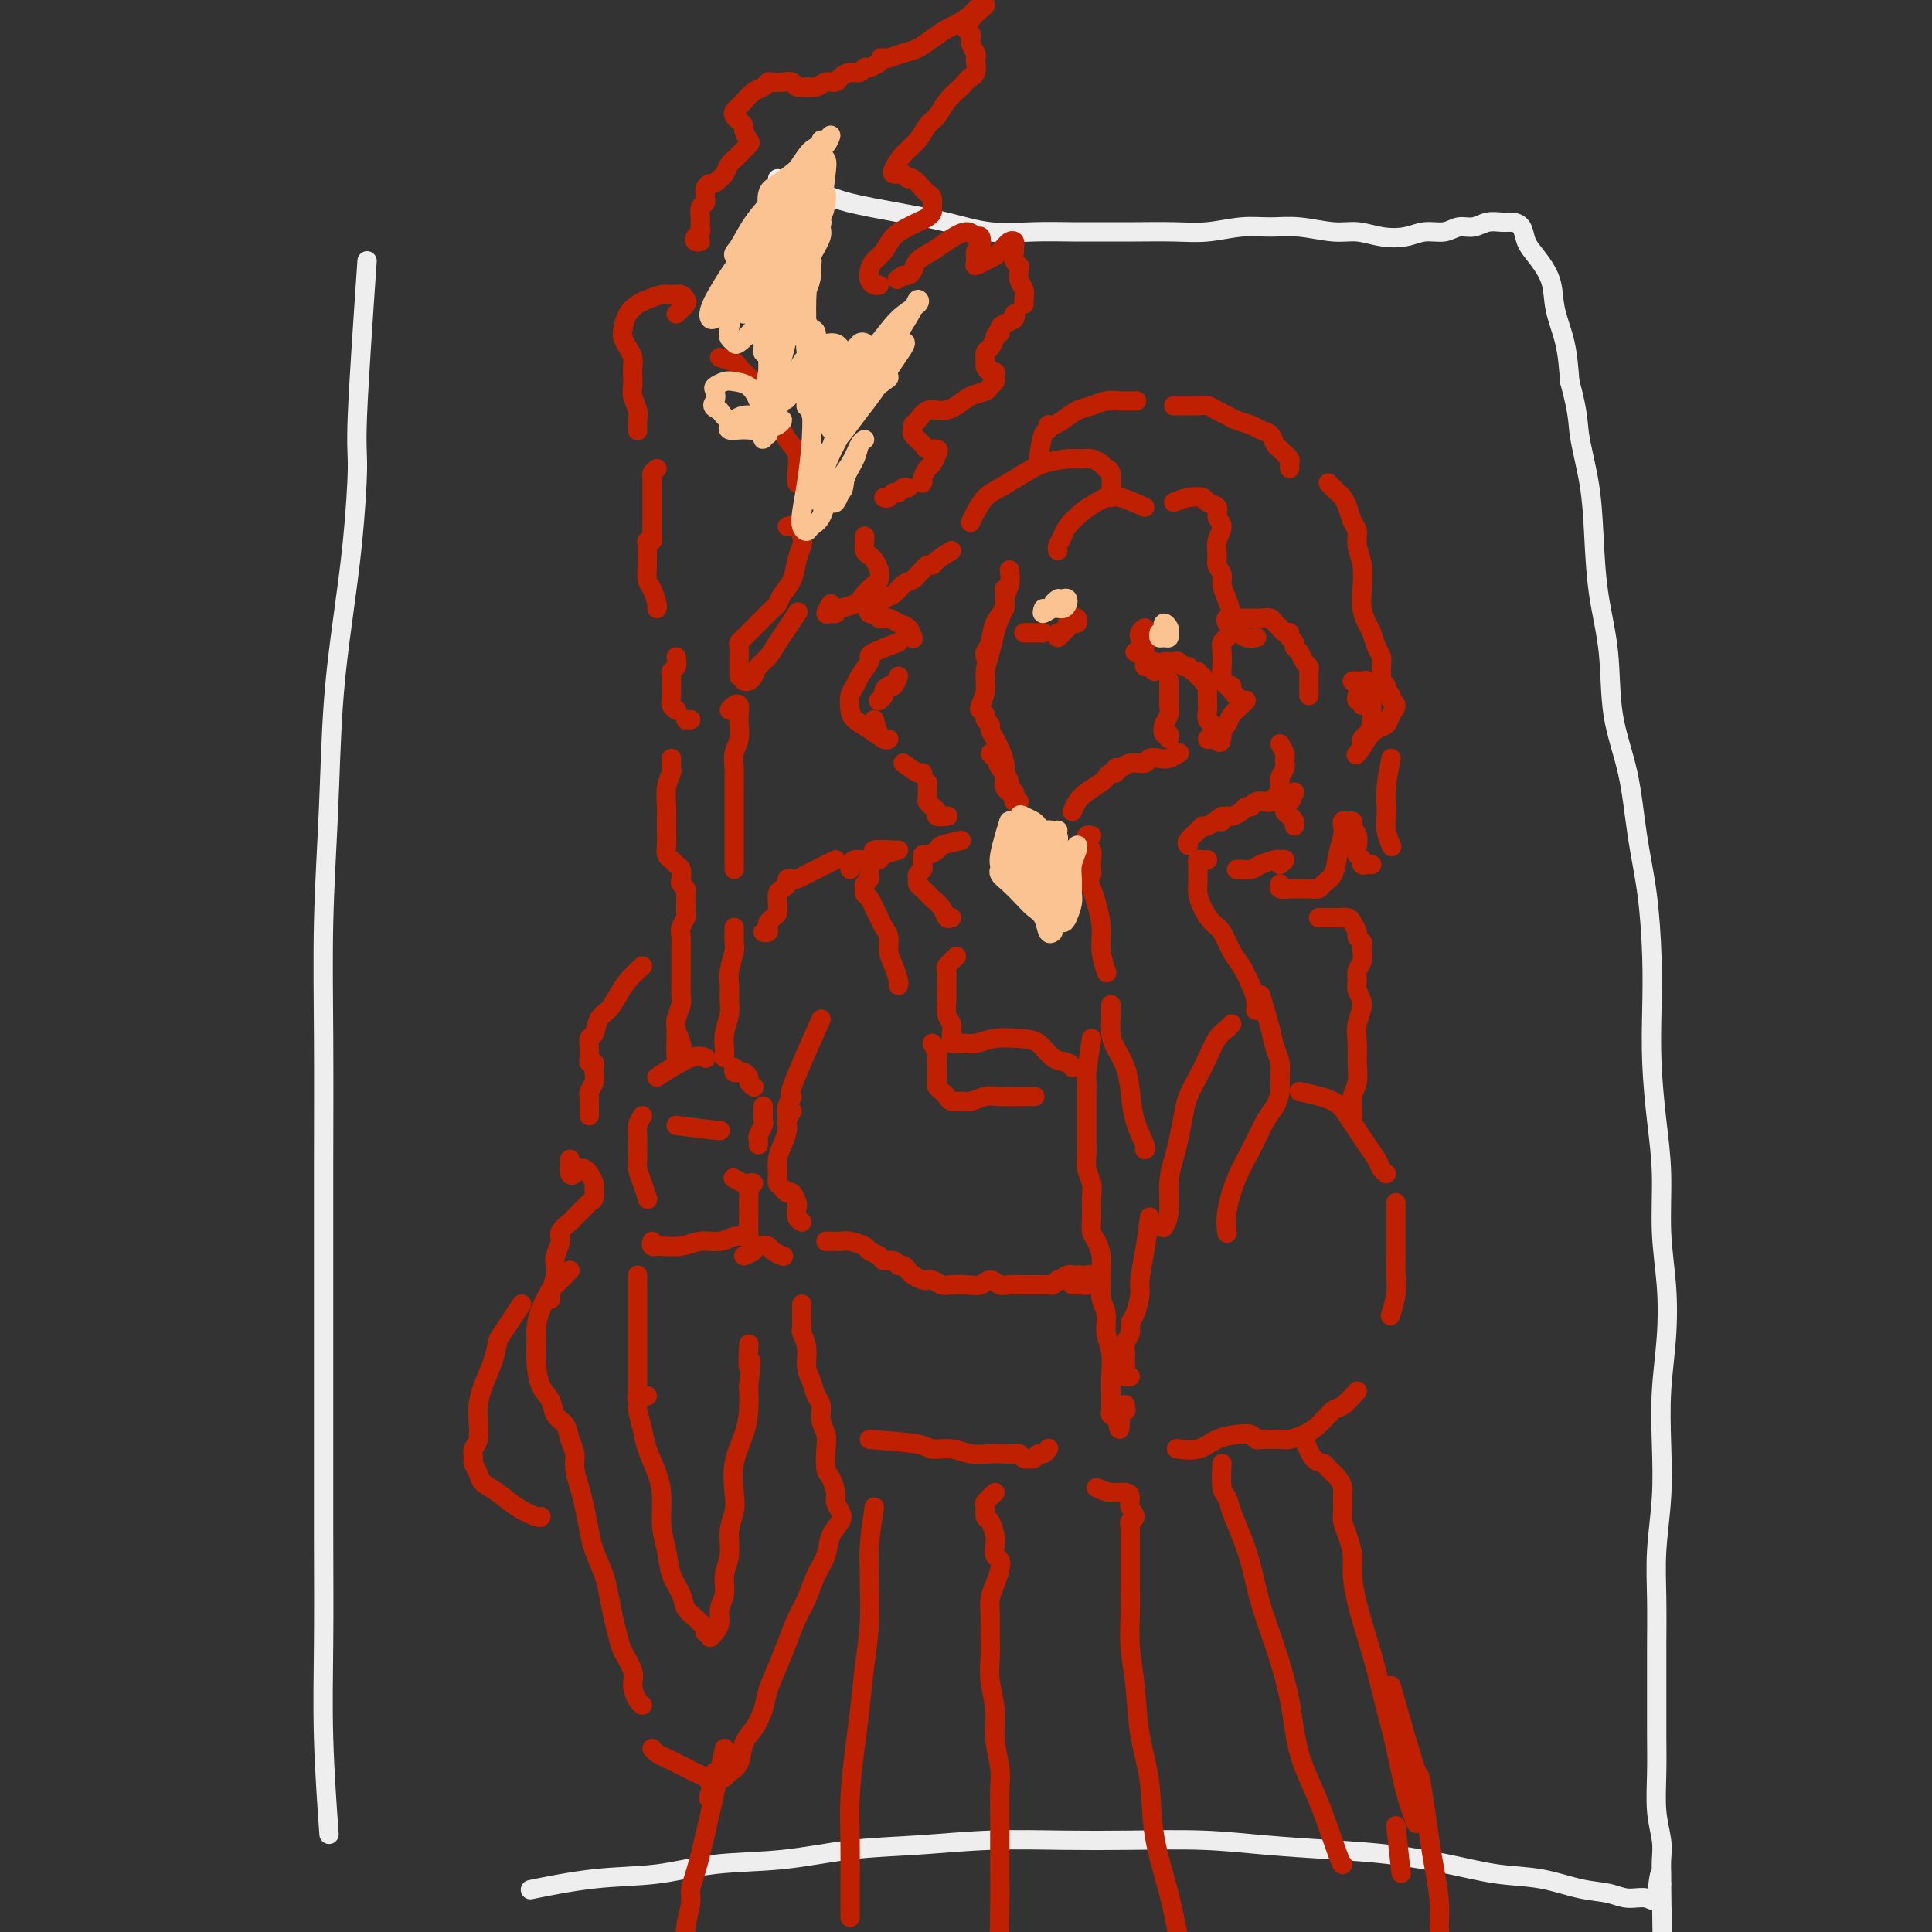 <svg viewBox='0 0 400 400' version='1.1' xmlns='http://www.w3.org/2000/svg' xmlns:xlink='http://www.w3.org/1999/xlink'><rect x="0" y="0" width="400" height="400" fill="#333333" stroke="none"/><g fill='none' stroke='rgb(238,238,238)' stroke-width='4' stroke-linecap='round' stroke-linejoin='round'><path d='M76,54c-0.863,12.633 -1.727,25.267 -2,32c-0.273,6.733 0.043,7.567 0,11c-0.043,3.433 -0.446,9.466 -1,15c-0.554,5.534 -1.259,10.567 -2,16c-0.741,5.433 -1.519,11.264 -2,18c-0.481,6.736 -0.665,14.376 -1,22c-0.335,7.624 -0.822,15.233 -1,23c-0.178,7.767 -0.048,15.694 0,24c0.048,8.306 0.013,16.992 0,26c-0.013,9.008 -0.004,18.337 0,27c0.004,8.663 0.005,16.660 0,25c-0.005,8.340 -0.015,17.022 0,25c0.015,7.978 0.056,15.252 0,22c-0.056,6.748 -0.207,12.971 0,20c0.207,7.029 0.774,14.866 1,18c0.226,3.134 0.113,1.567 0,0'/><path d='M161,37c3.362,1.090 6.724,2.180 9,3c2.276,0.820 3.467,1.368 6,2c2.533,0.632 6.408,1.346 10,2c3.592,0.654 6.900,1.247 10,2c3.100,0.753 5.992,1.666 9,2c3.008,0.334 6.133,0.089 9,0c2.867,-0.089 5.475,-0.023 8,0c2.525,0.023 4.968,0.002 7,0c2.032,-0.002 3.655,0.014 6,0c2.345,-0.014 5.412,-0.057 8,0c2.588,0.057 4.698,0.216 7,0c2.302,-0.216 4.796,-0.805 7,-1c2.204,-0.195 4.118,0.004 6,0c1.882,-0.004 3.732,-0.210 6,0c2.268,0.210 4.955,0.837 7,1c2.045,0.163 3.446,-0.137 5,0c1.554,0.137 3.259,0.712 5,1c1.741,0.288 3.519,0.288 5,0c1.481,-0.288 2.664,-0.866 4,-1c1.336,-0.134 2.823,0.174 4,0c1.177,-0.174 2.044,-0.832 3,-1c0.956,-0.168 2.000,0.152 3,0c1.000,-0.152 1.955,-0.778 3,-1c1.045,-0.222 2.180,-0.042 3,0c0.820,0.042 1.327,-0.055 2,0c0.673,0.055 1.513,0.263 2,1c0.487,0.737 0.620,2.004 1,3c0.380,0.996 1.005,1.723 2,3c0.995,1.277 2.359,3.105 3,5c0.641,1.895 0.557,3.856 1,6c0.443,2.144 1.412,4.470 2,7c0.588,2.530 0.794,5.265 1,8'/><path d='M325,79c1.893,6.972 1.625,8.403 2,11c0.375,2.597 1.394,6.360 2,10c0.606,3.640 0.799,7.156 1,11c0.201,3.844 0.410,8.015 1,12c0.590,3.985 1.562,7.785 2,12c0.438,4.215 0.342,8.847 1,13c0.658,4.153 2.071,7.828 3,12c0.929,4.172 1.372,8.841 2,13c0.628,4.159 1.439,7.809 2,12c0.561,4.191 0.872,8.923 1,13c0.128,4.077 0.072,7.500 0,11c-0.072,3.500 -0.159,7.079 0,11c0.159,3.921 0.565,8.186 1,12c0.435,3.814 0.897,7.177 1,11c0.103,3.823 -0.155,8.107 0,12c0.155,3.893 0.722,7.394 1,11c0.278,3.606 0.267,7.318 0,11c-0.267,3.682 -0.789,7.334 -1,11c-0.211,3.666 -0.109,7.345 0,11c0.109,3.655 0.225,7.286 0,11c-0.225,3.714 -0.793,7.513 -1,11c-0.207,3.487 -0.055,6.663 0,10c0.055,3.337 0.014,6.835 0,10c-0.014,3.165 0.000,5.998 0,9c-0.000,3.002 -0.014,6.172 0,9c0.014,2.828 0.056,5.314 0,8c-0.056,2.686 -0.211,5.573 0,8c0.211,2.427 0.789,4.393 1,6c0.211,1.607 0.057,2.856 0,4c-0.057,1.144 -0.016,2.184 0,3c0.016,0.816 0.008,1.408 0,2'/><path d='M344,390c0.352,30.171 0.231,9.598 0,2c-0.231,-7.598 -0.572,-2.220 -1,0c-0.428,2.220 -0.943,1.281 -2,1c-1.057,-0.281 -2.656,0.094 -4,0c-1.344,-0.094 -2.433,-0.658 -4,-1c-1.567,-0.342 -3.611,-0.463 -6,-1c-2.389,-0.537 -5.121,-1.492 -8,-2c-2.879,-0.508 -5.903,-0.570 -9,-1c-3.097,-0.430 -6.267,-1.229 -10,-2c-3.733,-0.771 -8.029,-1.513 -12,-2c-3.971,-0.487 -7.615,-0.719 -12,-1c-4.385,-0.281 -9.509,-0.612 -14,-1c-4.491,-0.388 -8.348,-0.833 -13,-1c-4.652,-0.167 -10.100,-0.057 -15,0c-4.900,0.057 -9.252,0.061 -14,0c-4.748,-0.061 -9.893,-0.186 -15,0c-5.107,0.186 -10.177,0.684 -15,1c-4.823,0.316 -9.399,0.451 -14,1c-4.601,0.549 -9.228,1.514 -14,2c-4.772,0.486 -9.690,0.495 -14,1c-4.310,0.505 -8.011,1.507 -12,2c-3.989,0.493 -8.266,0.479 -13,1c-4.734,0.521 -9.924,1.577 -12,2c-2.076,0.423 -1.038,0.211 0,0'/></g>
<g fill='none' stroke='rgb(191,32,1)' stroke-width='4' stroke-linecap='round' stroke-linejoin='round'><path d='M140,65c0.828,-0.763 1.657,-1.526 2,-2c0.343,-0.474 0.201,-0.660 0,-1c-0.201,-0.340 -0.462,-0.835 -1,-1c-0.538,-0.165 -1.352,-0.001 -2,0c-0.648,0.001 -1.130,-0.162 -2,0c-0.870,0.162 -2.129,0.648 -3,1c-0.871,0.352 -1.355,0.570 -2,1c-0.645,0.430 -1.451,1.074 -2,2c-0.549,0.926 -0.841,2.135 -1,3c-0.159,0.865 -0.186,1.386 0,2c0.186,0.614 0.586,1.319 1,2c0.414,0.681 0.842,1.336 1,2c0.158,0.664 0.046,1.336 0,2c-0.046,0.664 -0.026,1.318 0,2c0.026,0.682 0.060,1.391 0,2c-0.060,0.609 -0.212,1.116 0,2c0.212,0.884 0.789,2.144 1,3c0.211,0.856 0.057,1.307 0,2c-0.057,0.693 -0.016,1.626 0,2c0.016,0.374 0.008,0.187 0,0'/><path d='M149,74c1.203,0.359 2.405,0.717 3,1c0.595,0.283 0.582,0.490 1,1c0.418,0.510 1.266,1.323 2,2c0.734,0.677 1.353,1.219 2,2c0.647,0.781 1.322,1.802 2,3c0.678,1.198 1.359,2.573 2,4c0.641,1.427 1.244,2.904 2,4c0.756,1.096 1.667,1.809 2,3c0.333,1.191 0.090,2.859 0,4c-0.090,1.141 -0.026,1.755 0,2c0.026,0.245 0.013,0.123 0,0'/><path d='M136,97c-0.423,0.337 -0.845,0.673 -1,1c-0.155,0.327 -0.041,0.644 0,1c0.041,0.356 0.011,0.753 0,1c-0.011,0.247 -0.003,0.346 0,1c0.003,0.654 0.002,1.864 0,3c-0.002,1.136 -0.004,2.199 0,3c0.004,0.801 0.015,1.341 0,2c-0.015,0.659 -0.057,1.437 0,2c0.057,0.563 0.212,0.912 0,1c-0.212,0.088 -0.789,-0.086 -1,0c-0.211,0.086 -0.054,0.430 0,1c0.054,0.570 0.004,1.364 0,2c-0.004,0.636 0.037,1.113 0,2c-0.037,0.887 -0.154,2.185 0,3c0.154,0.815 0.577,1.146 1,2c0.423,0.854 0.845,2.230 1,3c0.155,0.770 0.044,0.934 0,1c-0.044,0.066 -0.022,0.033 0,0'/><path d='M163,109c0.739,-0.183 1.478,-0.366 2,0c0.522,0.366 0.827,1.281 1,2c0.173,0.719 0.215,1.243 0,2c-0.215,0.757 -0.686,1.746 -1,3c-0.314,1.254 -0.469,2.774 -1,4c-0.531,1.226 -1.438,2.160 -2,3c-0.562,0.840 -0.781,1.587 -1,2c-0.219,0.413 -0.440,0.492 -1,1c-0.560,0.508 -1.459,1.445 -2,2c-0.541,0.555 -0.723,0.726 -1,1c-0.277,0.274 -0.649,0.650 -1,1c-0.351,0.350 -0.683,0.675 -1,1c-0.317,0.325 -0.621,0.650 -1,1c-0.379,0.350 -0.834,0.724 -1,1c-0.166,0.276 -0.045,0.455 0,1c0.045,0.545 0.012,1.456 0,2c-0.012,0.544 -0.003,0.720 0,1c0.003,0.280 0.001,0.663 0,1c-0.001,0.337 -0.000,0.629 0,1c0.000,0.371 0.000,0.820 0,1c-0.000,0.180 -0.000,0.090 0,0'/><path d='M154,141c0.327,0.064 0.654,0.127 1,0c0.346,-0.127 0.711,-0.445 1,-1c0.289,-0.555 0.502,-1.347 1,-2c0.498,-0.653 1.283,-1.167 2,-2c0.717,-0.833 1.368,-1.986 2,-3c0.632,-1.014 1.247,-1.888 2,-3c0.753,-1.112 1.644,-2.460 2,-3c0.356,-0.540 0.178,-0.270 0,0'/><path d='M172,125c-0.508,0.852 -1.016,1.704 -1,2c0.016,0.296 0.556,0.035 1,0c0.444,-0.035 0.791,0.155 1,0c0.209,-0.155 0.280,-0.657 1,-1c0.720,-0.343 2.089,-0.529 3,-1c0.911,-0.471 1.366,-1.229 2,-2c0.634,-0.771 1.449,-1.555 2,-2c0.551,-0.445 0.837,-0.552 1,-1c0.163,-0.448 0.201,-1.237 0,-2c-0.201,-0.763 -0.642,-1.501 -1,-2c-0.358,-0.499 -0.632,-0.761 -1,-1c-0.368,-0.239 -0.831,-0.456 -1,-1c-0.169,-0.544 -0.046,-1.416 0,-2c0.046,-0.584 0.013,-0.881 0,-1c-0.013,-0.119 -0.007,-0.059 0,0'/><path d='M183,103c0.334,0.121 0.668,0.243 1,0c0.332,-0.243 0.664,-0.850 1,-1c0.336,-0.150 0.678,0.156 1,0c0.322,-0.156 0.625,-0.773 1,-1c0.375,-0.227 0.821,-0.065 1,0c0.179,0.065 0.089,0.032 0,0'/><path d='M191,99c0.024,0.480 0.048,0.959 0,1c-0.048,0.041 -0.169,-0.357 0,-1c0.169,-0.643 0.627,-1.531 1,-2c0.373,-0.469 0.662,-0.520 1,-1c0.338,-0.480 0.724,-1.389 1,-2c0.276,-0.611 0.442,-0.923 0,-1c-0.442,-0.077 -1.492,0.081 -2,0c-0.508,-0.081 -0.473,-0.402 -1,-1c-0.527,-0.598 -1.614,-1.474 -2,-2c-0.386,-0.526 -0.070,-0.701 0,-1c0.070,-0.299 -0.105,-0.723 0,-1c0.105,-0.277 0.492,-0.407 1,-1c0.508,-0.593 1.138,-1.650 2,-2c0.862,-0.350 1.957,0.009 3,0c1.043,-0.009 2.035,-0.384 3,-1c0.965,-0.616 1.905,-1.474 3,-2c1.095,-0.526 2.347,-0.719 3,-1c0.653,-0.281 0.708,-0.649 1,-1c0.292,-0.351 0.820,-0.686 1,-1c0.180,-0.314 0.010,-0.608 0,-1c-0.010,-0.392 0.140,-0.883 0,-1c-0.140,-0.117 -0.570,0.138 -1,0c-0.430,-0.138 -0.858,-0.670 -1,-1c-0.142,-0.330 0.003,-0.460 0,-1c-0.003,-0.540 -0.155,-1.492 0,-2c0.155,-0.508 0.616,-0.574 1,-1c0.384,-0.426 0.692,-1.213 1,-2'/><path d='M206,70c0.234,-1.571 0.819,-0.999 1,-1c0.181,-0.001 -0.043,-0.575 0,-1c0.043,-0.425 0.352,-0.702 1,-1c0.648,-0.298 1.636,-0.619 2,-1c0.364,-0.381 0.104,-0.823 0,-1c-0.104,-0.177 -0.052,-0.088 0,0'/><path d='M212,63c-0.030,-0.242 -0.060,-0.485 0,-1c0.060,-0.515 0.208,-1.303 0,-2c-0.208,-0.697 -0.774,-1.304 -1,-2c-0.226,-0.696 -0.113,-1.482 0,-2c0.113,-0.518 0.227,-0.769 0,-1c-0.227,-0.231 -0.796,-0.441 -1,-1c-0.204,-0.559 -0.044,-1.467 0,-2c0.044,-0.533 -0.030,-0.690 0,-1c0.030,-0.310 0.163,-0.774 0,-1c-0.163,-0.226 -0.624,-0.216 -1,0c-0.376,0.216 -0.669,0.636 -1,1c-0.331,0.364 -0.701,0.670 -1,1c-0.299,0.330 -0.526,0.684 -1,1c-0.474,0.316 -1.195,0.595 -2,1c-0.805,0.405 -1.693,0.938 -2,1c-0.307,0.062 -0.032,-0.346 0,-1c0.032,-0.654 -0.178,-1.554 0,-2c0.178,-0.446 0.742,-0.439 1,-1c0.258,-0.561 0.208,-1.689 0,-2c-0.208,-0.311 -0.574,0.196 -1,0c-0.426,-0.196 -0.912,-1.093 -2,-1c-1.088,0.093 -2.778,1.177 -4,2c-1.222,0.823 -1.977,1.383 -3,2c-1.023,0.617 -2.316,1.289 -3,2c-0.684,0.711 -0.761,1.461 -1,2c-0.239,0.539 -0.640,0.868 -1,1c-0.360,0.132 -0.680,0.066 -1,0'/><path d='M187,57c-2.167,1.500 -1.083,0.750 0,0'/><path d='M182,59c-0.314,0.066 -0.628,0.132 -1,0c-0.372,-0.132 -0.802,-0.462 -1,-1c-0.198,-0.538 -0.162,-1.286 0,-2c0.162,-0.714 0.452,-1.396 1,-2c0.548,-0.604 1.355,-1.132 2,-2c0.645,-0.868 1.129,-2.078 2,-3c0.871,-0.922 2.128,-1.555 3,-2c0.872,-0.445 1.359,-0.700 2,-1c0.641,-0.300 1.436,-0.644 2,-1c0.564,-0.356 0.895,-0.724 1,-1c0.105,-0.276 -0.017,-0.460 0,-1c0.017,-0.540 0.173,-1.436 0,-2c-0.173,-0.564 -0.676,-0.796 -1,-1c-0.324,-0.204 -0.468,-0.380 -1,-1c-0.532,-0.620 -1.452,-1.682 -2,-2c-0.548,-0.318 -0.722,0.110 -1,0c-0.278,-0.110 -0.658,-0.756 -1,-1c-0.342,-0.244 -0.646,-0.084 -1,0c-0.354,0.084 -0.758,0.093 -1,0c-0.242,-0.093 -0.321,-0.289 0,-1c0.321,-0.711 1.044,-1.937 2,-3c0.956,-1.063 2.146,-1.965 3,-3c0.854,-1.035 1.373,-2.205 2,-3c0.627,-0.795 1.361,-1.214 2,-2c0.639,-0.786 1.183,-1.939 2,-3c0.817,-1.061 1.909,-2.031 3,-3'/><path d='M199,18c2.249,-2.587 1.872,-2.054 2,-2c0.128,0.054 0.762,-0.369 1,-1c0.238,-0.631 0.079,-1.468 0,-2c-0.079,-0.532 -0.078,-0.758 0,-1c0.078,-0.242 0.233,-0.502 0,-1c-0.233,-0.498 -0.855,-1.236 -1,-2c-0.145,-0.764 0.186,-1.553 0,-2c-0.186,-0.447 -0.889,-0.552 -1,-1c-0.111,-0.448 0.372,-1.239 1,-2c0.628,-0.761 1.402,-1.493 2,-2c0.598,-0.507 1.020,-0.789 1,-1c-0.020,-0.211 -0.484,-0.352 -1,0c-0.516,0.352 -1.086,1.197 -2,2c-0.914,0.803 -2.173,1.563 -3,2c-0.827,0.437 -1.223,0.552 -2,1c-0.777,0.448 -1.934,1.230 -3,2c-1.066,0.770 -2.042,1.527 -3,2c-0.958,0.473 -1.899,0.663 -3,1c-1.101,0.337 -2.361,0.822 -3,1c-0.639,0.178 -0.656,0.048 -1,0c-0.344,-0.048 -1.016,-0.013 -1,0c0.016,0.013 0.719,0.004 1,0c0.281,-0.004 0.141,-0.002 0,0'/><path d='M182,13c-0.750,0.455 -1.500,0.909 -2,1c-0.500,0.091 -0.749,-0.182 -1,0c-0.251,0.182 -0.504,0.818 -1,1c-0.496,0.182 -1.235,-0.091 -2,0c-0.765,0.091 -1.556,0.546 -2,1c-0.444,0.454 -0.543,0.907 -1,1c-0.457,0.093 -1.274,-0.175 -2,0c-0.726,0.175 -1.363,0.793 -2,1c-0.637,0.207 -1.274,0.003 -2,0c-0.726,-0.003 -1.543,0.194 -2,0c-0.457,-0.194 -0.556,-0.781 -1,-1c-0.444,-0.219 -1.235,-0.071 -2,0c-0.765,0.071 -1.504,0.064 -2,0c-0.496,-0.064 -0.749,-0.186 -1,0c-0.251,0.186 -0.502,0.680 -1,1c-0.498,0.320 -1.245,0.467 -2,1c-0.755,0.533 -1.520,1.452 -2,2c-0.480,0.548 -0.675,0.724 -1,1c-0.325,0.276 -0.782,0.650 -1,1c-0.218,0.350 -0.199,0.675 0,1c0.199,0.325 0.577,0.649 1,1c0.423,0.351 0.891,0.728 1,1c0.109,0.272 -0.142,0.440 0,1c0.142,0.560 0.676,1.511 1,2c0.324,0.489 0.438,0.516 0,1c-0.438,0.484 -1.427,1.425 -2,2c-0.573,0.575 -0.731,0.783 -1,1c-0.269,0.217 -0.649,0.443 -1,1c-0.351,0.557 -0.672,1.445 -1,2c-0.328,0.555 -0.664,0.778 -1,1'/><path d='M149,37c-1.320,1.416 -1.621,0.957 -2,1c-0.379,0.043 -0.837,0.588 -1,1c-0.163,0.412 -0.029,0.692 0,1c0.029,0.308 -0.045,0.646 0,1c0.045,0.354 0.208,0.725 0,1c-0.208,0.275 -0.787,0.455 -1,1c-0.213,0.545 -0.061,1.455 0,2c0.061,0.545 0.029,0.724 0,1c-0.029,0.276 -0.057,0.648 0,1c0.057,0.352 0.198,0.683 0,1c-0.198,0.317 -0.733,0.621 -1,1c-0.267,0.379 -0.264,0.833 0,1c0.264,0.167 0.790,0.048 1,0c0.210,-0.048 0.105,-0.024 0,0'/><path d='M140,136c0.113,0.749 0.227,1.499 0,2c-0.227,0.501 -0.794,0.754 -1,1c-0.206,0.246 -0.052,0.486 0,1c0.052,0.514 0.000,1.301 0,2c0.000,0.699 0.052,1.311 0,2c-0.052,0.689 -0.206,1.455 0,2c0.206,0.545 0.773,0.870 1,1c0.227,0.130 0.113,0.065 0,0'/><path d='M142,149c-0.506,0.000 -1.012,0.000 -1,0c0.012,0.000 0.542,0.000 1,0c0.458,0.000 0.845,0.000 1,0c0.155,0.000 0.077,0.000 0,0'/><path d='M151,147c0.310,-0.373 0.620,-0.746 1,-1c0.380,-0.254 0.830,-0.389 1,0c0.170,0.389 0.060,1.301 0,2c-0.060,0.699 -0.069,1.183 0,2c0.069,0.817 0.215,1.965 0,3c-0.215,1.035 -0.790,1.958 -1,3c-0.210,1.042 -0.056,2.205 0,3c0.056,0.795 0.015,1.224 0,2c-0.015,0.776 -0.004,1.899 0,3c0.004,1.101 0.001,2.181 0,3c-0.001,0.819 -0.000,1.379 0,2c0.000,0.621 0.000,1.304 0,2c-0.000,0.696 -0.000,1.406 0,2c0.000,0.594 0.000,1.074 0,2c-0.000,0.926 -0.000,2.300 0,3c0.000,0.700 0.000,0.727 0,1c-0.000,0.273 -0.000,0.792 0,1c0.000,0.208 0.000,0.104 0,0'/><path d='M139,157c0.008,0.323 0.016,0.647 0,1c-0.016,0.353 -0.057,0.737 0,1c0.057,0.263 0.211,0.405 0,1c-0.211,0.595 -0.788,1.643 -1,3c-0.212,1.357 -0.057,3.022 0,4c0.057,0.978 0.018,1.270 0,2c-0.018,0.730 -0.016,1.898 0,3c0.016,1.102 0.047,2.140 0,3c-0.047,0.860 -0.170,1.544 0,2c0.170,0.456 0.633,0.685 1,1c0.367,0.315 0.638,0.714 1,1c0.362,0.286 0.815,0.457 1,1c0.185,0.543 0.102,1.458 0,2c-0.102,0.542 -0.224,0.713 0,1c0.224,0.287 0.793,0.692 1,1c0.207,0.308 0.052,0.519 0,1c-0.052,0.481 0.000,1.231 0,2c-0.000,0.769 -0.053,1.558 0,2c0.053,0.442 0.210,0.537 0,1c-0.210,0.463 -0.788,1.293 -1,2c-0.212,0.707 -0.057,1.291 0,2c0.057,0.709 0.015,1.542 0,2c-0.015,0.458 -0.004,0.542 0,1c0.004,0.458 0.001,1.292 0,2c-0.001,0.708 0.001,1.291 0,2c-0.001,0.709 -0.004,1.544 0,2c0.004,0.456 0.015,0.531 0,1c-0.015,0.469 -0.057,1.330 0,2c0.057,0.670 0.211,1.149 0,2c-0.211,0.851 -0.788,2.075 -1,3c-0.212,0.925 -0.061,1.550 0,2c0.061,0.450 0.030,0.725 0,1'/><path d='M140,214c0.095,8.988 -0.167,2.958 0,1c0.167,-1.958 0.762,0.155 1,1c0.238,0.845 0.119,0.423 0,0'/><path d='M152,192c0.008,0.229 0.016,0.459 0,1c-0.016,0.541 -0.057,1.394 0,2c0.057,0.606 0.212,0.965 0,2c-0.212,1.035 -0.793,2.745 -1,4c-0.207,1.255 -0.041,2.056 0,3c0.041,0.944 -0.041,2.031 0,3c0.041,0.969 0.207,1.818 0,3c-0.207,1.182 -0.788,2.695 -1,4c-0.212,1.305 -0.057,2.401 0,3c0.057,0.599 0.015,0.700 0,1c-0.015,0.300 -0.004,0.800 0,1c0.004,0.200 0.002,0.100 0,0'/><path d='M209,118c0.128,0.972 0.256,1.944 0,3c-0.256,1.056 -0.895,2.195 -1,3c-0.105,0.805 0.326,1.277 0,2c-0.326,0.723 -1.408,1.696 -2,3c-0.592,1.304 -0.695,2.937 -1,4c-0.305,1.063 -0.813,1.555 -1,2c-0.187,0.445 -0.053,0.841 0,1c0.053,0.159 0.027,0.079 0,0'/><path d='M208,123c-0.024,-0.689 -0.048,-1.378 0,-1c0.048,0.378 0.166,1.822 0,3c-0.166,1.178 -0.618,2.090 -1,3c-0.382,0.910 -0.694,1.820 -1,3c-0.306,1.180 -0.605,2.631 -1,4c-0.395,1.369 -0.886,2.657 -1,4c-0.114,1.343 0.151,2.741 0,4c-0.151,1.259 -0.716,2.379 -1,3c-0.284,0.621 -0.287,0.743 0,1c0.287,0.257 0.865,0.649 1,1c0.135,0.351 -0.171,0.659 0,1c0.171,0.341 0.820,0.713 1,1c0.180,0.287 -0.109,0.489 0,1c0.109,0.511 0.617,1.331 1,2c0.383,0.669 0.642,1.188 1,2c0.358,0.812 0.814,1.916 1,3c0.186,1.084 0.101,2.146 0,3c-0.101,0.854 -0.220,1.499 0,2c0.220,0.501 0.777,0.857 1,1c0.223,0.143 0.111,0.071 0,0'/><path d='M206,157c-0.511,-0.479 -1.023,-0.959 -1,-1c0.023,-0.041 0.579,0.356 1,1c0.421,0.644 0.705,1.535 1,2c0.295,0.465 0.601,0.506 1,1c0.399,0.494 0.890,1.443 1,2c0.110,0.557 -0.163,0.724 0,1c0.163,0.276 0.762,0.662 1,1c0.238,0.338 0.115,0.627 0,1c-0.115,0.373 -0.223,0.831 0,1c0.223,0.169 0.778,0.048 1,0c0.222,-0.048 0.111,-0.024 0,0'/><path d='M222,168c0.281,-0.674 0.561,-1.347 1,-2c0.439,-0.653 1.036,-1.284 2,-2c0.964,-0.716 2.296,-1.516 3,-2c0.704,-0.484 0.780,-0.650 1,-1c0.220,-0.350 0.586,-0.882 1,-1c0.414,-0.118 0.878,0.180 1,0c0.122,-0.180 -0.099,-0.836 0,-1c0.099,-0.164 0.516,0.166 1,0c0.484,-0.166 1.035,-0.828 2,-1c0.965,-0.172 2.343,0.146 3,0c0.657,-0.146 0.593,-0.757 1,-1c0.407,-0.243 1.284,-0.117 2,0c0.716,0.117 1.270,0.224 2,0c0.730,-0.224 1.637,-0.778 2,-1c0.363,-0.222 0.181,-0.111 0,0'/><path d='M242,153c0.105,-0.471 0.210,-0.942 0,-1c-0.210,-0.058 -0.736,0.297 -1,0c-0.264,-0.297 -0.267,-1.246 0,-2c0.267,-0.754 0.804,-1.314 1,-2c0.196,-0.686 0.053,-1.498 0,-2c-0.053,-0.502 -0.014,-0.695 0,-1c0.014,-0.305 0.004,-0.721 0,-1c-0.004,-0.279 -0.001,-0.421 0,-1c0.001,-0.579 0.000,-1.594 0,-2c-0.000,-0.406 -0.000,-0.203 0,0'/><path d='M241,137c0.333,-0.009 0.667,-0.018 1,0c0.333,0.018 0.666,0.061 1,0c0.334,-0.061 0.668,-0.228 1,0c0.332,0.228 0.662,0.850 1,1c0.338,0.150 0.683,-0.171 1,0c0.317,0.171 0.606,0.833 1,1c0.394,0.167 0.894,-0.162 1,0c0.106,0.162 -0.182,0.816 0,1c0.182,0.184 0.833,-0.102 1,0c0.167,0.102 -0.152,0.591 0,1c0.152,0.409 0.773,0.739 1,1c0.227,0.261 0.060,0.455 0,1c-0.060,0.545 -0.012,1.441 0,2c0.012,0.559 -0.011,0.780 0,1c0.011,0.220 0.057,0.440 0,1c-0.057,0.560 -0.216,1.460 0,2c0.216,0.540 0.807,0.719 1,1c0.193,0.281 -0.012,0.664 0,1c0.012,0.336 0.240,0.626 0,1c-0.240,0.374 -0.949,0.831 -1,1c-0.051,0.169 0.557,0.048 1,0c0.443,-0.048 0.722,-0.024 1,0'/><path d='M252,153c0.705,1.681 0.966,-0.116 1,-1c0.034,-0.884 -0.159,-0.853 0,-1c0.159,-0.147 0.670,-0.470 1,-1c0.330,-0.530 0.480,-1.266 1,-2c0.520,-0.734 1.409,-1.467 2,-2c0.591,-0.533 0.883,-0.867 1,-1c0.117,-0.133 0.058,-0.067 0,0'/><path d='M257,145c-0.868,-0.719 -1.735,-1.437 -2,-2c-0.265,-0.563 0.073,-0.969 0,-1c-0.073,-0.031 -0.556,0.315 -1,0c-0.444,-0.315 -0.847,-1.289 -1,-2c-0.153,-0.711 -0.055,-1.157 0,-2c0.055,-0.843 0.066,-2.082 0,-3c-0.066,-0.918 -0.210,-1.517 0,-2c0.210,-0.483 0.774,-0.852 1,-1c0.226,-0.148 0.113,-0.074 0,0'/><path d='M254,129c-0.171,-0.423 -0.341,-0.845 0,-1c0.341,-0.155 1.194,-0.042 2,0c0.806,0.042 1.564,0.014 2,0c0.436,-0.014 0.551,-0.015 1,0c0.449,0.015 1.233,0.047 2,0c0.767,-0.047 1.516,-0.171 2,0c0.484,0.171 0.703,0.637 1,1c0.297,0.363 0.672,0.622 1,1c0.328,0.378 0.609,0.875 1,1c0.391,0.125 0.892,-0.122 1,0c0.108,0.122 -0.179,0.614 0,1c0.179,0.386 0.822,0.667 1,1c0.178,0.333 -0.110,0.719 0,1c0.110,0.281 0.618,0.456 1,1c0.382,0.544 0.638,1.455 1,2c0.362,0.545 0.829,0.723 1,1c0.171,0.277 0.046,0.651 0,1c-0.046,0.349 -0.012,0.672 0,1c0.012,0.328 0.003,0.663 0,1c-0.003,0.337 -0.001,0.678 0,1c0.001,0.322 0.000,0.625 0,1c-0.000,0.375 -0.000,0.821 0,1c0.000,0.179 0.000,0.089 0,0'/><path d='M243,104c0.942,-0.397 1.883,-0.794 3,-1c1.117,-0.206 2.409,-0.222 3,0c0.591,0.222 0.480,0.681 1,1c0.520,0.319 1.670,0.498 2,1c0.330,0.502 -0.161,1.328 0,2c0.161,0.672 0.975,1.191 1,2c0.025,0.809 -0.740,1.906 -1,3c-0.260,1.094 -0.014,2.183 0,3c0.014,0.817 -0.203,1.362 0,2c0.203,0.638 0.827,1.367 1,2c0.173,0.633 -0.106,1.168 0,2c0.106,0.832 0.596,1.960 1,3c0.404,1.040 0.721,1.991 1,3c0.279,1.009 0.518,2.074 1,3c0.482,0.926 1.207,1.711 2,2c0.793,0.289 1.655,0.083 2,0c0.345,-0.083 0.172,-0.041 0,0'/><path d='M237,105c-1.816,-0.826 -3.632,-1.651 -5,-2c-1.368,-0.349 -2.289,-0.221 -3,0c-0.711,0.221 -1.214,0.535 -2,1c-0.786,0.465 -1.857,1.081 -3,2c-1.143,0.919 -2.359,2.141 -3,3c-0.641,0.859 -0.708,1.354 -1,2c-0.292,0.646 -0.809,1.443 -1,2c-0.191,0.557 -0.054,0.873 0,1c0.054,0.127 0.027,0.063 0,0'/><path d='M230,103c0.096,-2.022 0.192,-4.044 0,-5c-0.192,-0.956 -0.671,-0.845 -1,-1c-0.329,-0.155 -0.507,-0.575 -1,-1c-0.493,-0.425 -1.302,-0.855 -2,-1c-0.698,-0.145 -1.285,-0.004 -2,0c-0.715,0.004 -1.556,-0.127 -3,0c-1.444,0.127 -3.490,0.513 -5,1c-1.510,0.487 -2.485,1.077 -4,2c-1.515,0.923 -3.569,2.181 -5,3c-1.431,0.819 -2.239,1.199 -3,2c-0.761,0.801 -1.474,2.023 -2,3c-0.526,0.977 -0.865,1.708 -1,2c-0.135,0.292 -0.068,0.146 0,0'/><path d='M197,114c-1.179,0.726 -2.358,1.451 -3,2c-0.642,0.549 -0.749,0.921 -1,1c-0.251,0.079 -0.648,-0.135 -1,0c-0.352,0.135 -0.660,0.617 -1,1c-0.340,0.383 -0.711,0.666 -1,1c-0.289,0.334 -0.497,0.721 -1,1c-0.503,0.279 -1.302,0.452 -2,1c-0.698,0.548 -1.296,1.471 -2,2c-0.704,0.529 -1.513,0.662 -2,1c-0.487,0.338 -0.653,0.879 -1,1c-0.347,0.121 -0.874,-0.179 -1,0c-0.126,0.179 0.151,0.837 0,1c-0.151,0.163 -0.728,-0.167 -1,0c-0.272,0.167 -0.239,0.833 0,1c0.239,0.167 0.683,-0.164 1,0c0.317,0.164 0.505,0.822 1,1c0.495,0.178 1.296,-0.124 2,0c0.704,0.124 1.313,0.672 2,1c0.687,0.328 1.454,0.434 2,1c0.546,0.566 0.870,1.590 1,2c0.130,0.410 0.065,0.205 0,0'/><path d='M186,140c-0.342,0.870 -0.684,1.739 -1,2c-0.316,0.261 -0.607,-0.088 -1,0c-0.393,0.088 -0.889,0.611 -1,1c-0.111,0.389 0.162,0.643 0,1c-0.162,0.357 -0.761,0.816 -1,1c-0.239,0.184 -0.120,0.092 0,0'/><path d='M181,149c0.311,1.156 0.622,2.311 1,3c0.378,0.689 0.822,0.911 1,1c0.178,0.089 0.089,0.044 0,0'/><path d='M187,158c1.156,0.844 2.311,1.689 3,2c0.689,0.311 0.911,0.089 1,0c0.089,-0.089 0.044,-0.044 0,0'/><path d='M186,133c-1.985,0.742 -3.971,1.483 -5,2c-1.029,0.517 -1.103,0.809 -1,1c0.103,0.191 0.381,0.281 0,1c-0.381,0.719 -1.421,2.065 -2,3c-0.579,0.935 -0.697,1.457 -1,2c-0.303,0.543 -0.793,1.106 -1,2c-0.207,0.894 -0.133,2.120 0,3c0.133,0.880 0.323,1.412 1,2c0.677,0.588 1.841,1.230 3,2c1.159,0.770 2.312,1.669 3,2c0.688,0.331 0.911,0.095 1,0c0.089,-0.095 0.045,-0.047 0,0'/><path d='M192,162c0.021,1.179 0.042,2.358 0,3c-0.042,0.642 -0.147,0.746 0,1c0.147,0.254 0.548,0.656 1,1c0.452,0.344 0.956,0.628 1,1c0.044,0.372 -0.373,0.831 0,1c0.373,0.169 1.535,0.048 2,0c0.465,-0.048 0.232,-0.024 0,0'/><path d='M215,95c0.304,-2.031 0.608,-4.063 1,-5c0.392,-0.937 0.870,-0.780 1,-1c0.130,-0.220 -0.090,-0.818 0,-1c0.090,-0.182 0.488,0.053 1,0c0.512,-0.053 1.137,-0.392 2,-1c0.863,-0.608 1.966,-1.483 3,-2c1.034,-0.517 2.001,-0.674 3,-1c0.999,-0.326 2.031,-0.819 3,-1c0.969,-0.181 1.876,-0.049 3,0c1.124,0.049 2.464,0.014 3,0c0.536,-0.014 0.268,-0.007 0,0'/><path d='M243,84c0.758,-0.000 1.515,-0.001 2,0c0.485,0.001 0.696,0.003 1,0c0.304,-0.003 0.701,-0.012 1,0c0.299,0.012 0.502,0.045 1,0c0.498,-0.045 1.292,-0.167 2,0c0.708,0.167 1.330,0.622 2,1c0.670,0.378 1.388,0.678 2,1c0.612,0.322 1.120,0.668 2,1c0.880,0.332 2.134,0.652 3,1c0.866,0.348 1.345,0.723 2,1c0.655,0.277 1.486,0.455 2,1c0.514,0.545 0.712,1.455 1,2c0.288,0.545 0.666,0.724 1,1c0.334,0.276 0.626,0.649 1,1c0.374,0.351 0.832,0.682 1,1c0.168,0.318 0.045,0.624 0,1c-0.045,0.376 -0.013,0.822 0,1c0.013,0.178 0.006,0.089 0,0'/><path d='M275,100c0.757,0.771 1.513,1.543 2,2c0.487,0.457 0.704,0.600 1,1c0.296,0.400 0.672,1.057 1,2c0.328,0.943 0.610,2.174 1,3c0.390,0.826 0.888,1.249 1,2c0.112,0.751 -0.163,1.829 0,3c0.163,1.171 0.765,2.434 1,4c0.235,1.566 0.104,3.435 0,5c-0.104,1.565 -0.182,2.828 0,4c0.182,1.172 0.623,2.254 1,3c0.377,0.746 0.689,1.155 1,2c0.311,0.845 0.619,2.124 1,3c0.381,0.876 0.833,1.348 1,2c0.167,0.652 0.049,1.484 0,2c-0.049,0.516 -0.028,0.716 0,1c0.028,0.284 0.064,0.654 0,1c-0.064,0.346 -0.229,0.670 0,1c0.229,0.330 0.851,0.665 1,1c0.149,0.335 -0.173,0.670 0,1c0.173,0.330 0.843,0.656 1,1c0.157,0.344 -0.198,0.707 0,1c0.198,0.293 0.950,0.516 1,1c0.050,0.484 -0.603,1.231 -1,2c-0.397,0.769 -0.538,1.562 -1,2c-0.462,0.438 -1.244,0.520 -2,1c-0.756,0.480 -1.484,1.358 -2,2c-0.516,0.642 -0.819,1.048 -1,1c-0.181,-0.048 -0.241,-0.551 0,-1c0.241,-0.449 0.783,-0.842 1,-1c0.217,-0.158 0.108,-0.079 0,0'/><path d='M282,146c0.110,-0.439 0.220,-0.878 0,-1c-0.220,-0.122 -0.770,0.073 -1,0c-0.230,-0.073 -0.140,-0.413 0,-1c0.140,-0.587 0.328,-1.420 0,-2c-0.328,-0.580 -1.174,-0.906 -1,-1c0.174,-0.094 1.368,0.046 2,0c0.632,-0.046 0.704,-0.277 1,0c0.296,0.277 0.818,1.062 1,2c0.182,0.938 0.024,2.027 0,3c-0.024,0.973 0.086,1.828 0,3c-0.086,1.172 -0.369,2.662 -1,4c-0.631,1.338 -1.609,2.525 -2,3c-0.391,0.475 -0.196,0.237 0,0'/><path d='M268,164c-0.308,0.869 -0.616,1.739 -1,2c-0.384,0.261 -0.845,-0.085 -1,0c-0.155,0.085 -0.003,0.601 0,1c0.003,0.399 -0.143,0.682 0,1c0.143,0.318 0.574,0.673 1,1c0.426,0.327 0.845,0.627 1,1c0.155,0.373 0.044,0.821 0,1c-0.044,0.179 -0.022,0.090 0,0'/><path d='M265,154c0.420,0.758 0.841,1.517 1,2c0.159,0.483 0.057,0.692 0,1c-0.057,0.308 -0.068,0.716 0,1c0.068,0.284 0.215,0.444 0,1c-0.215,0.556 -0.793,1.507 -1,2c-0.207,0.493 -0.045,0.528 0,1c0.045,0.472 -0.028,1.381 0,2c0.028,0.619 0.159,0.950 0,1c-0.159,0.050 -0.606,-0.179 -1,0c-0.394,0.179 -0.736,0.765 -1,1c-0.264,0.235 -0.451,0.118 -1,0c-0.549,-0.118 -1.460,-0.238 -2,0c-0.540,0.238 -0.708,0.833 -1,1c-0.292,0.167 -0.709,-0.095 -1,0c-0.291,0.095 -0.456,0.548 -1,1c-0.544,0.452 -1.465,0.905 -2,1c-0.535,0.095 -0.682,-0.167 -1,0c-0.318,0.167 -0.805,0.762 -1,1c-0.195,0.238 -0.097,0.119 0,0'/><path d='M253,169c-1.169,0.862 -2.338,1.723 -3,2c-0.662,0.277 -0.818,-0.031 -1,0c-0.182,0.031 -0.389,0.400 -1,1c-0.611,0.600 -1.626,1.431 -2,2c-0.374,0.569 -0.107,0.877 0,1c0.107,0.123 0.053,0.062 0,0'/><path d='M226,173c-0.431,-0.088 -0.862,-0.175 -1,0c-0.138,0.175 0.015,0.614 0,1c-0.015,0.386 -0.200,0.720 0,1c0.200,0.280 0.783,0.506 1,1c0.217,0.494 0.068,1.256 0,2c-0.068,0.744 -0.054,1.470 0,2c0.054,0.530 0.147,0.866 0,1c-0.147,0.134 -0.534,0.068 -1,0c-0.466,-0.068 -1.011,-0.137 -1,0c0.011,0.137 0.576,0.478 1,1c0.424,0.522 0.706,1.223 1,2c0.294,0.777 0.601,1.631 1,3c0.399,1.369 0.890,3.254 1,5c0.110,1.746 -0.163,3.355 0,5c0.163,1.645 0.761,3.327 1,4c0.239,0.673 0.120,0.336 0,0'/><path d='M250,178c-0.309,0.018 -0.619,0.035 -1,0c-0.381,-0.035 -0.835,-0.123 -1,0c-0.165,0.123 -0.042,0.458 0,1c0.042,0.542 0.003,1.290 0,2c-0.003,0.710 0.029,1.382 0,2c-0.029,0.618 -0.121,1.184 0,2c0.121,0.816 0.455,1.883 1,3c0.545,1.117 1.301,2.284 2,3c0.699,0.716 1.340,0.982 2,2c0.660,1.018 1.340,2.788 2,4c0.660,1.212 1.301,1.866 2,3c0.699,1.134 1.455,2.747 2,4c0.545,1.253 0.877,2.145 1,3c0.123,0.855 0.035,1.673 0,2c-0.035,0.327 -0.018,0.164 0,0'/><path d='M255,212c-0.244,0.292 -0.489,0.584 -1,1c-0.511,0.416 -1.289,0.956 -2,2c-0.711,1.044 -1.356,2.593 -2,4c-0.644,1.407 -1.285,2.672 -2,4c-0.715,1.328 -1.502,2.720 -2,4c-0.498,1.280 -0.707,2.450 -1,4c-0.293,1.550 -0.671,3.480 -1,5c-0.329,1.520 -0.610,2.628 -1,4c-0.390,1.372 -0.888,3.007 -1,5c-0.112,1.993 0.162,4.344 0,6c-0.162,1.656 -0.761,2.616 -1,3c-0.239,0.384 -0.120,0.192 0,0'/><path d='M261,206c0.763,2.577 1.526,5.154 2,7c0.474,1.846 0.661,2.959 1,4c0.339,1.041 0.832,2.008 1,3c0.168,0.992 0.012,2.007 0,3c-0.012,0.993 0.121,1.964 0,3c-0.121,1.036 -0.495,2.139 -1,3c-0.505,0.861 -1.140,1.482 -2,3c-0.860,1.518 -1.943,3.934 -3,6c-1.057,2.066 -2.087,3.780 -3,6c-0.913,2.220 -1.707,4.944 -2,7c-0.293,2.056 -0.084,3.445 0,4c0.084,0.555 0.042,0.278 0,0'/><path d='M226,215c-0.423,2.780 -0.845,5.561 -1,7c-0.155,1.439 -0.041,1.537 0,2c0.041,0.463 0.011,1.293 0,2c-0.011,0.707 -0.003,1.292 0,2c0.003,0.708 0.001,1.541 0,2c-0.001,0.459 0.000,0.545 0,1c-0.000,0.455 -0.001,1.280 0,2c0.001,0.720 0.004,1.337 0,2c-0.004,0.663 -0.015,1.373 0,2c0.015,0.627 0.057,1.172 0,2c-0.057,0.828 -0.212,1.941 0,3c0.212,1.059 0.792,2.065 1,3c0.208,0.935 0.046,1.801 0,3c-0.046,1.199 0.026,2.733 0,4c-0.026,1.267 -0.150,2.268 0,3c0.150,0.732 0.575,1.196 1,2c0.425,0.804 0.850,1.946 1,3c0.150,1.054 0.025,2.018 0,3c-0.025,0.982 0.050,1.983 0,3c-0.050,1.017 -0.224,2.049 0,3c0.224,0.951 0.845,1.819 1,3c0.155,1.181 -0.155,2.673 0,4c0.155,1.327 0.774,2.488 1,4c0.226,1.512 0.060,3.375 0,5c-0.060,1.625 -0.012,3.010 0,4c0.012,0.990 -0.011,1.583 0,2c0.011,0.417 0.054,0.658 0,1c-0.054,0.342 -0.207,0.784 0,1c0.207,0.216 0.773,0.204 1,0c0.227,-0.204 0.113,-0.602 0,-1'/><path d='M231,292c1.094,7.719 0.829,2.018 1,0c0.171,-2.018 0.777,-0.351 1,0c0.223,0.351 0.064,-0.614 0,-1c-0.064,-0.386 -0.032,-0.193 0,0'/><path d='M238,252c-0.304,2.341 -0.607,4.682 -1,7c-0.393,2.318 -0.875,4.613 -1,6c-0.125,1.387 0.106,1.866 0,3c-0.106,1.134 -0.550,2.923 -1,4c-0.450,1.077 -0.905,1.440 -1,2c-0.095,0.560 0.171,1.315 0,2c-0.171,0.685 -0.778,1.300 -1,2c-0.222,0.700 -0.061,1.484 0,2c0.061,0.516 0.020,0.765 0,1c-0.020,0.235 -0.019,0.455 0,1c0.019,0.545 0.057,1.414 0,2c-0.057,0.586 -0.208,0.889 0,1c0.208,0.111 0.774,0.032 1,0c0.226,-0.032 0.113,-0.016 0,0'/><path d='M230,208c-0.004,0.805 -0.009,1.610 0,2c0.009,0.390 0.030,0.363 0,1c-0.030,0.637 -0.111,1.936 0,3c0.111,1.064 0.416,1.893 1,3c0.584,1.107 1.449,2.493 2,4c0.551,1.507 0.789,3.136 1,5c0.211,1.864 0.397,3.964 1,6c0.603,2.036 1.624,4.010 2,5c0.376,0.990 0.107,0.997 0,1c-0.107,0.003 -0.054,0.001 0,0'/><path d='M288,157c-0.421,2.126 -0.841,4.251 -1,6c-0.159,1.749 -0.056,3.121 0,4c0.056,0.879 0.067,1.267 0,2c-0.067,0.733 -0.210,1.813 0,3c0.210,1.187 0.774,2.482 1,3c0.226,0.518 0.113,0.259 0,0'/><path d='M284,179c-0.301,-0.026 -0.603,-0.051 -1,0c-0.397,0.051 -0.890,0.180 -1,0c-0.110,-0.180 0.163,-0.668 0,-1c-0.163,-0.332 -0.761,-0.510 -1,-1c-0.239,-0.490 -0.119,-1.294 0,-2c0.119,-0.706 0.239,-1.314 0,-2c-0.239,-0.686 -0.835,-1.449 -1,-2c-0.165,-0.551 0.100,-0.889 0,-1c-0.100,-0.111 -0.566,0.006 -1,0c-0.434,-0.006 -0.836,-0.136 -1,0c-0.164,0.136 -0.089,0.537 0,1c0.089,0.463 0.194,0.990 0,2c-0.194,1.010 -0.685,2.505 -1,4c-0.315,1.495 -0.455,2.989 -1,4c-0.545,1.011 -1.497,1.539 -2,2c-0.503,0.461 -0.559,0.857 -1,1c-0.441,0.143 -1.267,0.035 -2,0c-0.733,-0.035 -1.373,0.005 -2,0c-0.627,-0.005 -1.240,-0.053 -2,0c-0.760,0.053 -1.666,0.207 -2,0c-0.334,-0.207 -0.095,-0.773 0,-1c0.095,-0.227 0.048,-0.113 0,0'/><path d='M265,179c0.527,-0.429 1.053,-0.857 1,-1c-0.053,-0.143 -0.686,0.000 -1,0c-0.314,-0.000 -0.308,-0.144 -1,0c-0.692,0.144 -2.080,0.574 -3,1c-0.920,0.426 -1.370,0.846 -2,1c-0.630,0.154 -1.439,0.041 -2,0c-0.561,-0.041 -0.875,-0.012 -1,0c-0.125,0.012 -0.063,0.006 0,0'/><path d='M273,190c0.748,0.001 1.495,0.002 2,0c0.505,-0.002 0.766,-0.008 1,0c0.234,0.008 0.440,0.030 1,0c0.560,-0.030 1.474,-0.110 2,0c0.526,0.110 0.663,0.411 1,1c0.337,0.589 0.875,1.466 1,2c0.125,0.534 -0.162,0.723 0,1c0.162,0.277 0.771,0.640 1,1c0.229,0.360 0.076,0.715 0,1c-0.076,0.285 -0.074,0.498 0,1c0.074,0.502 0.221,1.291 0,2c-0.221,0.709 -0.809,1.336 -1,2c-0.191,0.664 0.016,1.363 0,2c-0.016,0.637 -0.253,1.212 0,2c0.253,0.788 0.997,1.789 1,3c0.003,1.211 -0.735,2.630 -1,4c-0.265,1.370 -0.057,2.689 0,4c0.057,1.311 -0.037,2.614 0,4c0.037,1.386 0.206,2.855 0,4c-0.206,1.145 -0.787,1.967 -1,3c-0.213,1.033 -0.057,2.278 0,3c0.057,0.722 0.016,0.921 0,1c-0.016,0.079 -0.008,0.040 0,0'/><path d='M269,226c2.667,0.578 5.334,1.155 7,2c1.666,0.845 2.330,1.956 3,3c0.670,1.044 1.346,2.021 2,3c0.654,0.979 1.286,1.961 2,3c0.714,1.039 1.511,2.134 2,3c0.489,0.866 0.670,1.502 1,2c0.330,0.498 0.809,0.856 1,1c0.191,0.144 0.096,0.072 0,0'/><path d='M289,249c0.000,0.804 0.000,1.608 0,2c-0.000,0.392 -0.000,0.372 0,1c0.000,0.628 0.001,1.902 0,3c-0.001,1.098 -0.004,2.018 0,3c0.004,0.982 0.015,2.026 0,3c-0.015,0.974 -0.056,1.880 0,3c0.056,1.120 0.207,2.455 0,4c-0.207,1.545 -0.774,3.298 -1,4c-0.226,0.702 -0.113,0.351 0,0'/><path d='M281,288c-1.114,1.232 -2.227,2.463 -3,3c-0.773,0.537 -1.204,0.378 -2,1c-0.796,0.622 -1.957,2.023 -3,3c-1.043,0.977 -1.967,1.530 -3,2c-1.033,0.470 -2.175,0.858 -3,1c-0.825,0.142 -1.335,0.039 -2,0c-0.665,-0.039 -1.486,-0.014 -2,0c-0.514,0.014 -0.720,0.017 -1,0c-0.280,-0.017 -0.633,-0.055 -1,0c-0.367,0.055 -0.747,0.204 -1,0c-0.253,-0.204 -0.380,-0.762 -1,-1c-0.620,-0.238 -1.732,-0.155 -3,0c-1.268,0.155 -2.690,0.382 -4,1c-1.310,0.618 -2.506,1.628 -4,2c-1.494,0.372 -3.284,0.106 -4,0c-0.716,-0.106 -0.358,-0.053 0,0'/><path d='M199,174c-1.630,0.341 -3.260,0.683 -4,1c-0.740,0.317 -0.591,0.610 -1,1c-0.409,0.390 -1.377,0.878 -2,1c-0.623,0.122 -0.903,-0.122 -1,0c-0.097,0.122 -0.012,0.610 0,1c0.012,0.390 -0.050,0.682 0,1c0.050,0.318 0.213,0.663 0,1c-0.213,0.337 -0.800,0.668 -1,1c-0.200,0.332 -0.013,0.666 0,1c0.013,0.334 -0.147,0.669 0,1c0.147,0.331 0.603,0.656 1,1c0.397,0.344 0.737,0.705 1,1c0.263,0.295 0.449,0.524 1,1c0.551,0.476 1.467,1.200 2,2c0.533,0.800 0.682,1.677 1,2c0.318,0.323 0.805,0.092 1,0c0.195,-0.092 0.097,-0.046 0,0'/><path d='M198,198c-0.846,0.804 -1.692,1.609 -2,2c-0.308,0.391 -0.079,0.370 0,1c0.079,0.630 0.007,1.913 0,3c-0.007,1.087 0.051,1.979 0,3c-0.051,1.021 -0.211,2.172 0,3c0.211,0.828 0.794,1.332 1,2c0.206,0.668 0.035,1.501 0,2c-0.035,0.499 0.064,0.666 0,1c-0.064,0.334 -0.293,0.835 0,1c0.293,0.165 1.107,-0.008 2,0c0.893,0.008 1.866,0.195 3,0c1.134,-0.195 2.430,-0.771 4,-1c1.570,-0.229 3.416,-0.110 5,0c1.584,0.110 2.908,0.212 4,1c1.092,0.788 1.953,2.263 3,3c1.047,0.737 2.282,0.737 3,1c0.718,0.263 0.919,0.789 1,1c0.081,0.211 0.040,0.105 0,0'/><path d='M186,176c-1.177,0.303 -2.354,0.606 -3,1c-0.646,0.394 -0.762,0.879 -1,1c-0.238,0.121 -0.599,-0.122 -1,0c-0.401,0.122 -0.843,0.610 -1,1c-0.157,0.390 -0.028,0.682 0,1c0.028,0.318 -0.046,0.663 0,1c0.046,0.337 0.211,0.667 0,1c-0.211,0.333 -0.800,0.670 -1,1c-0.200,0.330 -0.012,0.655 0,1c0.012,0.345 -0.152,0.712 0,1c0.152,0.288 0.619,0.499 1,1c0.381,0.501 0.676,1.292 1,2c0.324,0.708 0.678,1.333 1,2c0.322,0.667 0.612,1.376 1,2c0.388,0.624 0.875,1.162 1,2c0.125,0.838 -0.110,1.976 0,3c0.110,1.024 0.566,1.934 1,3c0.434,1.066 0.848,2.287 1,3c0.152,0.713 0.044,0.918 0,1c-0.044,0.082 -0.022,0.041 0,0'/><path d='M193,216c0.422,0.770 0.844,1.540 1,2c0.156,0.460 0.045,0.610 0,1c-0.045,0.390 -0.023,1.021 0,2c0.023,0.979 0.047,2.305 0,3c-0.047,0.695 -0.164,0.760 0,1c0.164,0.240 0.609,0.654 1,1c0.391,0.346 0.727,0.625 1,1c0.273,0.375 0.484,0.847 1,1c0.516,0.153 1.338,-0.011 2,0c0.662,0.011 1.166,0.199 2,0c0.834,-0.199 2.000,-0.785 3,-1c1.000,-0.215 1.835,-0.058 3,0c1.165,0.058 2.660,0.015 4,0c1.340,-0.015 2.526,-0.004 3,0c0.474,0.004 0.237,0.002 0,0'/><path d='M185,176c-1.737,-0.081 -3.474,-0.163 -4,0c-0.526,0.163 0.160,0.569 0,1c-0.160,0.431 -1.167,0.886 -2,1c-0.833,0.114 -1.491,-0.114 -2,0c-0.509,0.114 -0.868,0.569 -1,1c-0.132,0.431 -0.038,0.837 0,1c0.038,0.163 0.019,0.081 0,0'/><path d='M173,178c-0.665,0.332 -1.330,0.663 -2,1c-0.670,0.337 -1.346,0.678 -2,1c-0.654,0.322 -1.285,0.625 -2,1c-0.715,0.375 -1.515,0.822 -2,1c-0.485,0.178 -0.656,0.088 -1,0c-0.344,-0.088 -0.863,-0.175 -1,0c-0.137,0.175 0.107,0.610 0,1c-0.107,0.390 -0.564,0.734 -1,1c-0.436,0.266 -0.852,0.452 -1,1c-0.148,0.548 -0.029,1.456 0,2c0.029,0.544 -0.031,0.723 0,1c0.031,0.277 0.153,0.652 0,1c-0.153,0.348 -0.581,0.668 -1,1c-0.419,0.332 -0.831,0.677 -1,1c-0.169,0.323 -0.097,0.623 0,1c0.097,0.377 0.218,0.832 0,1c-0.218,0.168 -0.777,0.048 -1,0c-0.223,-0.048 -0.112,-0.024 0,0'/><path d='M136,223c2.622,-1.689 5.244,-3.378 7,-4c1.756,-0.622 2.644,-0.178 3,0c0.356,0.178 0.178,0.089 0,0'/><path d='M152,221c-0.092,0.416 -0.183,0.832 0,1c0.183,0.168 0.641,0.087 1,0c0.359,-0.087 0.618,-0.181 1,0c0.382,0.181 0.886,0.636 1,1c0.114,0.364 -0.162,0.636 0,1c0.162,0.364 0.760,0.818 1,1c0.240,0.182 0.120,0.091 0,0'/><path d='M158,229c0.008,0.748 0.016,1.495 0,2c-0.016,0.505 -0.057,0.766 0,1c0.057,0.234 0.211,0.441 0,1c-0.211,0.559 -0.789,1.469 -1,2c-0.211,0.531 -0.057,0.681 0,1c0.057,0.319 0.016,0.805 0,1c-0.016,0.195 -0.008,0.097 0,0'/><path d='M140,233c3.267,0.422 6.533,0.844 8,1c1.467,0.156 1.133,0.044 1,0c-0.133,-0.044 -0.067,-0.022 0,0'/><path d='M133,231c-0.423,0.658 -0.846,1.316 -1,2c-0.154,0.684 -0.038,1.393 0,2c0.038,0.607 -0.000,1.112 0,2c0.000,0.888 0.039,2.158 0,3c-0.039,0.842 -0.155,1.257 0,2c0.155,0.743 0.580,1.816 1,3c0.420,1.184 0.834,2.481 1,3c0.166,0.519 0.083,0.259 0,0'/><path d='M135,257c-0.109,0.420 -0.217,0.841 0,1c0.217,0.159 0.761,0.058 1,0c0.239,-0.058 0.175,-0.072 1,0c0.825,0.072 2.539,0.229 4,0c1.461,-0.229 2.668,-0.846 4,-1c1.332,-0.154 2.788,0.154 4,0c1.212,-0.154 2.181,-0.769 3,-1c0.819,-0.231 1.487,-0.079 2,0c0.513,0.079 0.869,0.085 1,0c0.131,-0.085 0.035,-0.260 0,-1c-0.035,-0.740 -0.009,-2.044 0,-3c0.009,-0.956 0.001,-1.565 0,-2c-0.001,-0.435 0.004,-0.695 0,-1c-0.004,-0.305 -0.019,-0.656 0,-1c0.019,-0.344 0.070,-0.680 0,-1c-0.070,-0.320 -0.261,-0.625 0,-1c0.261,-0.375 0.973,-0.819 1,-1c0.027,-0.181 -0.632,-0.100 -1,0c-0.368,0.100 -0.445,0.219 -1,0c-0.555,-0.219 -1.587,-0.777 -2,-1c-0.413,-0.223 -0.206,-0.112 0,0'/><path d='M133,200c-1.087,1.009 -2.175,2.018 -3,3c-0.825,0.982 -1.388,1.936 -2,3c-0.612,1.064 -1.274,2.239 -2,3c-0.726,0.761 -1.515,1.107 -2,2c-0.485,0.893 -0.666,2.333 -1,3c-0.334,0.667 -0.823,0.561 -1,1c-0.177,0.439 -0.044,1.423 0,2c0.044,0.577 -0.002,0.746 0,1c0.002,0.254 0.053,0.592 0,1c-0.053,0.408 -0.209,0.886 0,1c0.209,0.114 0.784,-0.134 1,0c0.216,0.134 0.072,0.652 0,1c-0.072,0.348 -0.072,0.527 0,1c0.072,0.473 0.215,1.240 0,2c-0.215,0.760 -0.790,1.513 -1,2c-0.210,0.487 -0.056,0.709 0,1c0.056,0.291 0.015,0.653 0,1c-0.015,0.347 -0.004,0.681 0,1c0.004,0.319 0.001,0.624 0,1c-0.001,0.376 -0.000,0.822 0,1c0.000,0.178 0.000,0.089 0,0'/><path d='M118,240c-0.089,1.239 -0.179,2.477 0,3c0.179,0.523 0.626,0.329 1,0c0.374,-0.329 0.674,-0.794 1,-1c0.326,-0.206 0.677,-0.154 1,0c0.323,0.154 0.620,0.408 1,1c0.380,0.592 0.845,1.521 1,2c0.155,0.479 0.000,0.510 0,1c-0.000,0.490 0.154,1.441 0,2c-0.154,0.559 -0.617,0.726 -1,1c-0.383,0.274 -0.685,0.654 -1,1c-0.315,0.346 -0.644,0.658 -1,1c-0.356,0.342 -0.740,0.714 -1,1c-0.260,0.286 -0.396,0.486 -1,1c-0.604,0.514 -1.678,1.343 -2,2c-0.322,0.657 0.106,1.143 0,2c-0.106,0.857 -0.746,2.086 -1,3c-0.254,0.914 -0.120,1.513 0,2c0.120,0.487 0.228,0.863 0,2c-0.228,1.137 -0.792,3.037 -1,4c-0.208,0.963 -0.059,0.989 0,1c0.059,0.011 0.030,0.005 0,0'/><path d='M132,264c0.000,8.422 0.000,16.844 0,21c0.000,4.156 0.000,4.044 0,4c0.000,-0.044 0.000,-0.022 0,0'/><path d='M118,263c-1.207,1.248 -2.414,2.497 -3,3c-0.586,0.503 -0.550,0.261 -1,1c-0.450,0.739 -1.387,2.460 -2,4c-0.613,1.540 -0.903,2.901 -1,4c-0.097,1.099 0.000,1.937 0,3c-0.000,1.063 -0.098,2.353 0,4c0.098,1.647 0.393,3.651 1,5c0.607,1.349 1.526,2.041 2,3c0.474,0.959 0.505,2.184 1,3c0.495,0.816 1.456,1.222 2,2c0.544,0.778 0.670,1.928 1,3c0.330,1.072 0.862,2.065 1,3c0.138,0.935 -0.119,1.813 0,3c0.119,1.187 0.613,2.684 1,4c0.387,1.316 0.667,2.451 1,4c0.333,1.549 0.719,3.513 1,5c0.281,1.487 0.457,2.499 1,4c0.543,1.501 1.454,3.492 2,5c0.546,1.508 0.729,2.532 1,4c0.271,1.468 0.632,3.379 1,5c0.368,1.621 0.742,2.952 1,4c0.258,1.048 0.398,1.811 1,3c0.602,1.189 1.664,2.802 2,4c0.336,1.198 -0.054,1.981 0,3c0.054,1.019 0.553,2.274 1,3c0.447,0.726 0.842,0.922 1,1c0.158,0.078 0.079,0.039 0,0'/><path d='M134,289c-0.843,-0.084 -1.687,-0.168 -2,0c-0.313,0.168 -0.096,0.588 0,1c0.096,0.412 0.071,0.815 0,1c-0.071,0.185 -0.187,0.151 0,1c0.187,0.849 0.676,2.582 1,4c0.324,1.418 0.482,2.520 1,4c0.518,1.480 1.394,3.336 2,5c0.606,1.664 0.940,3.134 1,5c0.060,1.866 -0.154,4.128 0,6c0.154,1.872 0.675,3.356 1,5c0.325,1.644 0.454,3.449 1,5c0.546,1.551 1.509,2.849 2,4c0.491,1.151 0.509,2.155 1,3c0.491,0.845 1.456,1.532 2,2c0.544,0.468 0.667,0.718 1,1c0.333,0.282 0.877,0.595 1,1c0.123,0.405 -0.173,0.902 0,1c0.173,0.098 0.816,-0.203 1,0c0.184,0.203 -0.090,0.912 0,1c0.090,0.088 0.545,-0.444 1,-1c0.455,-0.556 0.911,-1.137 1,-2c0.089,-0.863 -0.187,-2.008 0,-3c0.187,-0.992 0.838,-1.829 1,-3c0.162,-1.171 -0.166,-2.674 0,-4c0.166,-1.326 0.827,-2.474 1,-4c0.173,-1.526 -0.143,-3.429 0,-5c0.143,-1.571 0.746,-2.810 1,-4c0.254,-1.190 0.159,-2.330 0,-4c-0.159,-1.670 -0.383,-3.870 0,-6c0.383,-2.130 1.372,-4.189 2,-6c0.628,-1.811 0.894,-3.375 1,-5c0.106,-1.625 0.053,-3.313 0,-5'/><path d='M155,287c0.929,-8.250 0.250,-4.375 0,-4c-0.250,0.375 -0.071,-2.750 0,-4c0.071,-1.250 0.036,-0.625 0,0'/><path d='M154,260c0.789,-0.315 1.578,-0.631 2,-1c0.422,-0.369 0.478,-0.792 1,-1c0.522,-0.208 1.511,-0.200 2,0c0.489,0.200 0.478,0.592 1,1c0.522,0.408 1.578,0.831 2,1c0.422,0.169 0.211,0.085 0,0'/><path d='M166,270c-0.009,1.055 -0.017,2.110 0,3c0.017,0.890 0.060,1.617 0,2c-0.060,0.383 -0.224,0.424 0,1c0.224,0.576 0.835,1.686 1,3c0.165,1.314 -0.114,2.830 0,4c0.114,1.170 0.623,1.993 1,3c0.377,1.007 0.623,2.197 1,3c0.377,0.803 0.885,1.220 1,2c0.115,0.780 -0.163,1.923 0,3c0.163,1.077 0.766,2.088 1,3c0.234,0.912 0.100,1.725 0,3c-0.100,1.275 -0.167,3.013 0,4c0.167,0.987 0.568,1.222 1,2c0.432,0.778 0.893,2.097 1,3c0.107,0.903 -0.142,1.389 0,2c0.142,0.611 0.673,1.348 1,2c0.327,0.652 0.450,1.220 0,2c-0.450,0.780 -1.471,1.771 -2,3c-0.529,1.229 -0.564,2.694 -1,4c-0.436,1.306 -1.271,2.452 -2,4c-0.729,1.548 -1.351,3.499 -2,5c-0.649,1.501 -1.325,2.554 -2,4c-0.675,1.446 -1.349,3.287 -2,5c-0.651,1.713 -1.278,3.300 -2,5c-0.722,1.700 -1.540,3.512 -2,5c-0.460,1.488 -0.561,2.650 -1,4c-0.439,1.350 -1.217,2.887 -2,4c-0.783,1.113 -1.572,1.801 -2,3c-0.428,1.199 -0.496,2.909 -1,4c-0.504,1.091 -1.443,1.563 -2,2c-0.557,0.437 -0.730,0.839 -1,1c-0.270,0.161 -0.635,0.080 -1,0'/><path d='M149,368c-4.043,8.512 -1.649,2.292 -1,0c0.649,-2.292 -0.445,-0.656 -1,0c-0.555,0.656 -0.571,0.330 -1,0c-0.429,-0.330 -1.270,-0.666 -2,-1c-0.730,-0.334 -1.348,-0.668 -2,-1c-0.652,-0.332 -1.338,-0.664 -2,-1c-0.662,-0.336 -1.301,-0.678 -2,-1c-0.699,-0.322 -1.457,-0.625 -2,-1c-0.543,-0.375 -0.869,-0.821 -1,-1c-0.131,-0.179 -0.065,-0.089 0,0'/><path d='M108,270c-1.594,2.398 -3.187,4.795 -4,6c-0.813,1.205 -0.845,1.216 -1,2c-0.155,0.784 -0.433,2.339 -1,4c-0.567,1.661 -1.424,3.428 -2,5c-0.576,1.572 -0.872,2.950 -1,4c-0.128,1.050 -0.088,1.772 0,3c0.088,1.228 0.223,2.962 0,4c-0.223,1.038 -0.804,1.381 -1,2c-0.196,0.619 -0.006,1.516 0,2c0.006,0.484 -0.173,0.556 0,1c0.173,0.444 0.698,1.261 1,2c0.302,0.739 0.382,1.399 1,2c0.618,0.601 1.773,1.142 3,2c1.227,0.858 2.525,2.034 4,3c1.475,0.966 3.128,1.722 4,2c0.872,0.278 0.963,0.080 1,0c0.037,-0.080 0.018,-0.040 0,0'/><path d='M170,211c-2.566,5.737 -5.132,11.474 -6,14c-0.868,2.526 -0.036,1.840 0,2c0.036,0.160 -0.722,1.167 -1,2c-0.278,0.833 -0.075,1.494 0,2c0.075,0.506 0.021,0.859 0,1c-0.021,0.141 -0.011,0.071 0,0'/><path d='M164,230c-0.445,0.692 -0.890,1.383 -1,2c-0.110,0.617 0.114,1.159 0,2c-0.114,0.841 -0.567,1.980 -1,3c-0.433,1.020 -0.845,1.922 -1,3c-0.155,1.078 -0.053,2.332 0,3c0.053,0.668 0.055,0.752 0,1c-0.055,0.248 -0.169,0.662 0,1c0.169,0.338 0.620,0.600 1,1c0.380,0.400 0.689,0.937 1,1c0.311,0.063 0.623,-0.347 1,0c0.377,0.347 0.819,1.452 1,2c0.181,0.548 0.100,0.539 0,1c-0.100,0.461 -0.219,1.393 0,2c0.219,0.607 0.777,0.888 1,1c0.223,0.112 0.112,0.056 0,0'/><path d='M171,257c0.234,-0.006 0.467,-0.013 1,0c0.533,0.013 1.365,0.045 2,0c0.635,-0.045 1.072,-0.166 2,0c0.928,0.166 2.346,0.618 3,1c0.654,0.382 0.542,0.695 1,1c0.458,0.305 1.485,0.603 2,1c0.515,0.397 0.520,0.894 1,1c0.480,0.106 1.437,-0.179 2,0c0.563,0.179 0.732,0.822 1,1c0.268,0.178 0.635,-0.110 1,0c0.365,0.110 0.727,0.617 1,1c0.273,0.383 0.458,0.642 1,1c0.542,0.358 1.443,0.814 2,1c0.557,0.186 0.771,0.102 1,0c0.229,-0.102 0.474,-0.222 1,0c0.526,0.222 1.334,0.787 2,1c0.666,0.213 1.190,0.075 2,0c0.810,-0.075 1.907,-0.087 3,0c1.093,0.087 2.184,0.272 3,0c0.816,-0.272 1.359,-1.001 2,-1c0.641,0.001 1.380,0.732 2,1c0.620,0.268 1.122,0.072 2,0c0.878,-0.072 2.133,-0.018 3,0c0.867,0.018 1.346,0.002 2,0c0.654,-0.002 1.485,0.010 2,0c0.515,-0.010 0.716,-0.041 1,0c0.284,0.041 0.653,0.155 1,0c0.347,-0.155 0.674,-0.577 1,-1'/><path d='M219,265c3.891,-0.094 1.620,0.171 1,0c-0.620,-0.171 0.411,-0.778 1,-1c0.589,-0.222 0.736,-0.061 1,0c0.264,0.061 0.646,0.020 1,0c0.354,-0.020 0.679,-0.021 1,0c0.321,0.021 0.637,0.062 1,0c0.363,-0.062 0.774,-0.227 1,0c0.226,0.227 0.268,0.845 0,1c-0.268,0.155 -0.846,-0.155 -1,0c-0.154,0.155 0.116,0.774 0,1c-0.116,0.226 -0.619,0.061 -1,0c-0.381,-0.061 -0.641,-0.016 -1,0c-0.359,0.016 -0.817,0.005 -1,0c-0.183,-0.005 -0.092,-0.002 0,0'/><path d='M180,298c3.983,0.301 7.966,0.603 10,1c2.034,0.397 2.120,0.891 3,1c0.880,0.109 2.554,-0.167 4,0c1.446,0.167 2.664,0.776 4,1c1.336,0.224 2.792,0.064 4,0c1.208,-0.064 2.169,-0.032 3,0c0.831,0.032 1.532,0.062 2,0c0.468,-0.062 0.703,-0.217 1,0c0.297,0.217 0.657,0.805 1,1c0.343,0.195 0.670,-0.004 1,0c0.330,0.004 0.663,0.211 1,0c0.337,-0.211 0.678,-0.840 1,-1c0.322,-0.160 0.625,0.149 1,0c0.375,-0.149 0.821,-0.757 1,-1c0.179,-0.243 0.089,-0.122 0,0'/><path d='M270,298c0.635,1.595 1.270,3.191 2,4c0.730,0.809 1.555,0.833 2,1c0.445,0.167 0.512,0.479 1,1c0.488,0.521 1.399,1.252 2,2c0.601,0.748 0.893,1.513 1,2c0.107,0.487 0.028,0.696 0,1c-0.028,0.304 -0.005,0.702 0,1c0.005,0.298 -0.009,0.495 0,1c0.009,0.505 0.040,1.319 0,2c-0.040,0.681 -0.152,1.229 0,2c0.152,0.771 0.569,1.765 1,3c0.431,1.235 0.878,2.711 1,4c0.122,1.289 -0.081,2.390 0,4c0.081,1.610 0.444,3.729 1,6c0.556,2.271 1.303,4.696 2,7c0.697,2.304 1.343,4.489 2,7c0.657,2.511 1.325,5.350 2,8c0.675,2.650 1.356,5.112 2,8c0.644,2.888 1.250,6.200 2,9c0.750,2.800 1.643,5.086 2,6c0.357,0.914 0.179,0.457 0,0'/><path d='M227,308c0.961,0.441 1.923,0.881 3,1c1.077,0.119 2.271,-0.084 3,0c0.729,0.084 0.994,0.456 1,1c0.006,0.544 -0.247,1.259 0,2c0.247,0.741 0.994,1.507 1,2c0.006,0.493 -0.731,0.712 -1,1c-0.269,0.288 -0.072,0.644 0,1c0.072,0.356 0.019,0.712 0,1c-0.019,0.288 -0.005,0.509 0,1c0.005,0.491 0.002,1.251 0,2c-0.002,0.749 -0.001,1.485 0,2c0.001,0.515 0.004,0.808 0,2c-0.004,1.192 -0.013,3.284 0,5c0.013,1.716 0.049,3.056 0,5c-0.049,1.944 -0.184,4.492 0,7c0.184,2.508 0.686,4.975 1,8c0.314,3.025 0.440,6.607 1,10c0.560,3.393 1.553,6.595 2,10c0.447,3.405 0.348,7.011 1,11c0.652,3.989 2.056,8.362 3,12c0.944,3.638 1.428,6.542 2,9c0.572,2.458 1.231,4.469 2,6c0.769,1.531 1.648,2.580 2,3c0.352,0.420 0.176,0.210 0,0'/><path d='M253,303c-0.096,1.947 -0.191,3.893 0,5c0.191,1.107 0.669,1.374 1,2c0.331,0.626 0.514,1.611 1,3c0.486,1.389 1.275,3.182 2,5c0.725,1.818 1.386,3.663 2,6c0.614,2.337 1.181,5.168 2,8c0.819,2.832 1.890,5.666 3,9c1.110,3.334 2.259,7.166 3,11c0.741,3.834 1.074,7.668 2,11c0.926,3.332 2.444,6.161 4,10c1.556,3.839 3.150,8.687 4,11c0.850,2.313 0.957,2.089 1,2c0.043,-0.089 0.021,-0.045 0,0'/><path d='M206,309c-0.851,0.790 -1.703,1.581 -2,2c-0.297,0.419 -0.041,0.468 0,1c0.041,0.532 -0.134,1.547 0,2c0.134,0.453 0.575,0.344 1,1c0.425,0.656 0.833,2.076 1,3c0.167,0.924 0.095,1.353 0,2c-0.095,0.647 -0.211,1.513 0,2c0.211,0.487 0.750,0.594 1,1c0.250,0.406 0.210,1.111 0,2c-0.210,0.889 -0.592,1.962 -1,3c-0.408,1.038 -0.842,2.040 -1,3c-0.158,0.960 -0.038,1.879 0,3c0.038,1.121 -0.005,2.443 0,4c0.005,1.557 0.058,3.347 0,5c-0.058,1.653 -0.226,3.169 0,5c0.226,1.831 0.845,3.978 1,6c0.155,2.022 -0.155,3.919 0,6c0.155,2.081 0.773,4.347 1,6c0.227,1.653 0.061,2.695 0,4c-0.061,1.305 -0.017,2.874 0,5c0.017,2.126 0.007,4.809 0,7c-0.007,2.191 -0.012,3.891 0,6c0.012,2.109 0.042,4.629 0,7c-0.042,2.371 -0.156,4.594 0,7c0.156,2.406 0.580,4.994 1,7c0.420,2.006 0.834,3.430 1,4c0.166,0.570 0.083,0.285 0,0'/><path d='M181,312c-0.424,2.856 -0.849,5.712 -1,8c-0.151,2.288 -0.029,4.007 0,5c0.029,0.993 -0.033,1.261 0,3c0.033,1.739 0.163,4.948 0,8c-0.163,3.052 -0.618,5.948 -1,9c-0.382,3.052 -0.691,6.261 -1,9c-0.309,2.739 -0.619,5.010 -1,8c-0.381,2.990 -0.834,6.700 -1,10c-0.166,3.300 -0.044,6.191 0,9c0.044,2.809 0.012,5.536 0,8c-0.012,2.464 -0.003,4.663 0,6c0.003,1.337 0.001,1.810 0,2c-0.001,0.190 -0.000,0.095 0,0'/><path d='M150,362c-1.879,8.564 -3.757,17.128 -5,22c-1.243,4.872 -1.850,6.052 -2,7c-0.150,0.948 0.156,1.666 0,3c-0.156,1.334 -0.774,3.285 -1,5c-0.226,1.715 -0.061,3.192 0,4c0.061,0.808 0.017,0.945 0,1c-0.017,0.055 -0.009,0.027 0,0'/><path d='M289,378c0.417,3.750 0.833,7.500 1,9c0.167,1.500 0.083,0.750 0,0'/><path d='M212,131c0.332,0.000 0.663,0.000 1,0c0.337,0.000 0.678,0.000 1,0c0.322,0.000 0.625,0.000 1,0c0.375,0.000 0.821,0.000 1,0c0.179,-0.000 0.089,0.000 0,0'/><path d='M219,131c-0.089,0.514 -0.178,1.028 0,1c0.178,-0.028 0.623,-0.600 1,-1c0.377,-0.400 0.687,-0.630 1,-1c0.313,-0.370 0.630,-0.881 1,-1c0.370,-0.119 0.793,0.154 1,0c0.207,-0.154 0.199,-0.735 0,-1c-0.199,-0.265 -0.589,-0.215 -1,0c-0.411,0.215 -0.841,0.596 -1,1c-0.159,0.404 -0.045,0.830 0,1c0.045,0.170 0.023,0.085 0,0'/><path d='M235,135c0.845,0.339 1.690,0.679 2,1c0.310,0.321 0.083,0.625 0,1c-0.083,0.375 -0.024,0.821 0,1c0.024,0.179 0.012,0.089 0,0'/><path d='M237,137c0.311,0.311 0.622,0.622 1,1c0.378,0.378 0.822,0.822 1,1c0.178,0.178 0.089,0.089 0,0'/><path d='M236,132c-0.113,-0.285 -0.226,-0.570 0,-1c0.226,-0.430 0.793,-1.005 1,-1c0.207,0.005 0.056,0.589 0,1c-0.056,0.411 -0.015,0.649 0,1c0.015,0.351 0.004,0.815 0,1c-0.004,0.185 -0.002,0.093 0,0'/><path d='M237,133c0.000,0.311 0.000,0.622 0,1c0.000,0.378 0.000,0.822 0,1c-0.000,0.178 0.000,0.089 0,0'/><path d='M239,137c0.833,0.833 1.667,1.667 2,2c0.333,0.333 0.167,0.167 0,0'/><path d='M288,349c2.024,7.093 4.048,14.187 5,17c0.952,2.813 0.834,1.346 1,2c0.166,0.654 0.618,3.430 1,6c0.382,2.570 0.694,4.936 1,7c0.306,2.064 0.608,3.827 1,6c0.392,2.173 0.876,4.757 1,7c0.124,2.243 -0.110,4.146 0,6c0.110,1.854 0.565,3.660 1,5c0.435,1.340 0.848,2.215 1,3c0.152,0.785 0.041,1.481 0,2c-0.041,0.519 -0.012,0.863 0,1c0.012,0.137 0.006,0.069 0,0'/></g>
<g fill='none' stroke='rgb(252,195,146)' stroke-width='4' stroke-linecap='round' stroke-linejoin='round'><path d='M154,65c1.141,-2.825 2.281,-5.649 3,-7c0.719,-1.351 1.015,-1.227 2,-2c0.985,-0.773 2.658,-2.443 4,-4c1.342,-1.557 2.354,-3.003 3,-4c0.646,-0.997 0.926,-1.546 1,-2c0.074,-0.454 -0.057,-0.812 -1,0c-0.943,0.812 -2.698,2.794 -4,5c-1.302,2.206 -2.150,4.636 -3,7c-0.850,2.364 -1.701,4.662 -2,6c-0.299,1.338 -0.047,1.718 0,2c0.047,0.282 -0.111,0.468 0,1c0.111,0.532 0.492,1.411 1,1c0.508,-0.411 1.144,-2.114 2,-4c0.856,-1.886 1.932,-3.957 3,-6c1.068,-2.043 2.130,-4.059 3,-6c0.870,-1.941 1.550,-3.806 2,-5c0.450,-1.194 0.671,-1.717 0,-1c-0.671,0.717 -2.235,2.673 -3,5c-0.765,2.327 -0.729,5.024 -1,7c-0.271,1.976 -0.847,3.232 -1,5c-0.153,1.768 0.116,4.048 0,6c-0.116,1.952 -0.617,3.576 -1,5c-0.383,1.424 -0.647,2.650 -1,3c-0.353,0.350 -0.796,-0.174 -1,-1c-0.204,-0.826 -0.170,-1.953 0,-4c0.170,-2.047 0.477,-5.012 1,-8c0.523,-2.988 1.264,-5.997 2,-9c0.736,-3.003 1.467,-6.001 2,-8c0.533,-1.999 0.866,-3.000 1,-4c0.134,-1.000 0.067,-2.000 0,-3'/><path d='M166,40c0.725,-5.947 0.038,-2.314 0,-1c-0.038,1.314 0.571,0.310 0,1c-0.571,0.690 -2.324,3.074 -4,6c-1.676,2.926 -3.276,6.393 -5,9c-1.724,2.607 -3.574,4.354 -5,6c-1.426,1.646 -2.430,3.191 -3,4c-0.570,0.809 -0.705,0.881 -1,1c-0.295,0.119 -0.748,0.283 -1,0c-0.252,-0.283 -0.301,-1.014 0,-2c0.301,-0.986 0.954,-2.229 2,-4c1.046,-1.771 2.487,-4.072 4,-6c1.513,-1.928 3.099,-3.483 5,-6c1.901,-2.517 4.119,-5.995 6,-8c1.881,-2.005 3.425,-2.535 4,-3c0.575,-0.465 0.179,-0.863 0,-1c-0.179,-0.137 -0.142,-0.012 -1,1c-0.858,1.012 -2.612,2.911 -4,5c-1.388,2.089 -2.411,4.366 -4,7c-1.589,2.634 -3.743,5.623 -5,8c-1.257,2.377 -1.618,4.142 -2,6c-0.382,1.858 -0.787,3.811 -1,5c-0.213,1.189 -0.234,1.615 0,2c0.234,0.385 0.724,0.728 1,1c0.276,0.272 0.337,0.473 1,0c0.663,-0.473 1.929,-1.619 3,-3c1.071,-1.381 1.948,-2.996 3,-5c1.052,-2.004 2.279,-4.396 3,-6c0.721,-1.604 0.935,-2.420 1,-3c0.065,-0.580 -0.021,-0.925 0,-1c0.021,-0.075 0.149,0.122 0,1c-0.149,0.878 -0.574,2.439 -1,4'/><path d='M162,58c-0.316,1.952 -0.607,4.831 -1,7c-0.393,2.169 -0.887,3.628 -1,5c-0.113,1.372 0.155,2.658 0,4c-0.155,1.342 -0.732,2.738 -1,4c-0.268,1.262 -0.228,2.388 0,3c0.228,0.612 0.644,0.710 1,1c0.356,0.290 0.651,0.773 1,1c0.349,0.227 0.752,0.199 1,0c0.248,-0.199 0.342,-0.569 1,-1c0.658,-0.431 1.880,-0.925 3,-2c1.120,-1.075 2.138,-2.733 4,-4c1.862,-1.267 4.568,-2.143 6,-3c1.432,-0.857 1.588,-1.695 2,-2c0.412,-0.305 1.079,-0.078 1,0c-0.079,0.078 -0.904,0.008 -2,1c-1.096,0.992 -2.465,3.047 -4,5c-1.535,1.953 -3.237,3.804 -4,5c-0.763,1.196 -0.586,1.736 -1,2c-0.414,0.264 -1.420,0.251 -1,0c0.420,-0.251 2.267,-0.739 4,-2c1.733,-1.261 3.351,-3.295 5,-5c1.649,-1.705 3.330,-3.080 5,-5c1.670,-1.920 3.329,-4.385 5,-6c1.671,-1.615 3.354,-2.379 4,-3c0.646,-0.621 0.255,-1.097 0,-1c-0.255,0.097 -0.375,0.769 -1,2c-0.625,1.231 -1.755,3.021 -3,5c-1.245,1.979 -2.604,4.148 -4,6c-1.396,1.852 -2.827,3.386 -4,5c-1.173,1.614 -2.086,3.307 -3,5'/><path d='M175,85c-2.752,4.170 -2.131,3.595 -2,4c0.131,0.405 -0.229,1.791 0,2c0.229,0.209 1.045,-0.759 2,-2c0.955,-1.241 2.049,-2.756 3,-4c0.951,-1.244 1.759,-2.218 3,-4c1.241,-1.782 2.914,-4.370 4,-6c1.086,-1.630 1.586,-2.300 2,-3c0.414,-0.700 0.741,-1.431 0,-1c-0.741,0.431 -2.551,2.023 -4,4c-1.449,1.977 -2.536,4.338 -4,7c-1.464,2.662 -3.303,5.625 -5,8c-1.697,2.375 -3.250,4.163 -4,6c-0.750,1.837 -0.696,3.725 -1,5c-0.304,1.275 -0.966,1.937 -1,2c-0.034,0.063 0.558,-0.474 1,-1c0.442,-0.526 0.732,-1.042 1,-2c0.268,-0.958 0.514,-2.358 1,-4c0.486,-1.642 1.211,-3.526 2,-6c0.789,-2.474 1.642,-5.537 2,-8c0.358,-2.463 0.220,-4.327 0,-6c-0.220,-1.673 -0.521,-3.157 -1,-4c-0.479,-0.843 -1.137,-1.046 -2,-1c-0.863,0.046 -1.930,0.341 -3,1c-1.070,0.659 -2.142,1.682 -3,3c-0.858,1.318 -1.500,2.932 -2,4c-0.500,1.068 -0.857,1.591 -1,2c-0.143,0.409 -0.071,0.705 0,1'/><path d='M163,82c-0.791,1.566 0.233,0.482 1,-1c0.767,-1.482 1.278,-3.363 2,-5c0.722,-1.637 1.654,-3.029 2,-4c0.346,-0.971 0.107,-1.519 0,-2c-0.107,-0.481 -0.081,-0.895 0,-1c0.081,-0.105 0.217,0.098 0,1c-0.217,0.902 -0.786,2.504 -1,4c-0.214,1.496 -0.073,2.888 0,4c0.073,1.112 0.077,1.946 0,3c-0.077,1.054 -0.236,2.329 0,3c0.236,0.671 0.866,0.737 1,1c0.134,0.263 -0.229,0.724 0,1c0.229,0.276 1.048,0.369 2,0c0.952,-0.369 2.036,-1.198 3,-2c0.964,-0.802 1.808,-1.577 3,-2c1.192,-0.423 2.731,-0.494 4,-1c1.269,-0.506 2.267,-1.448 3,-2c0.733,-0.552 1.199,-0.714 1,-1c-0.199,-0.286 -1.064,-0.696 -2,0c-0.936,0.696 -1.942,2.499 -3,4c-1.058,1.501 -2.169,2.700 -3,4c-0.831,1.300 -1.384,2.702 -2,4c-0.616,1.298 -1.297,2.491 -2,4c-0.703,1.509 -1.429,3.334 -2,5c-0.571,1.666 -0.987,3.173 -1,4c-0.013,0.827 0.378,0.974 1,1c0.622,0.026 1.475,-0.070 2,0c0.525,0.070 0.721,0.306 1,0c0.279,-0.306 0.639,-1.153 1,-2'/><path d='M174,102c0.890,-0.636 0.614,-1.724 1,-3c0.386,-1.276 1.434,-2.738 2,-4c0.566,-1.262 0.650,-2.324 1,-3c0.350,-0.676 0.968,-0.966 1,-1c0.032,-0.034 -0.520,0.190 -1,1c-0.480,0.810 -0.888,2.207 -2,4c-1.112,1.793 -2.928,3.981 -4,6c-1.072,2.019 -1.398,3.868 -2,5c-0.602,1.132 -1.479,1.545 -2,2c-0.521,0.455 -0.686,0.950 -1,1c-0.314,0.050 -0.777,-0.345 -1,-1c-0.223,-0.655 -0.205,-1.568 0,-3c0.205,-1.432 0.598,-3.382 1,-6c0.402,-2.618 0.814,-5.904 1,-9c0.186,-3.096 0.147,-6.001 0,-8c-0.147,-1.999 -0.403,-3.091 -1,-4c-0.597,-0.909 -1.537,-1.635 -2,-2c-0.463,-0.365 -0.450,-0.368 -1,0c-0.550,0.368 -1.664,1.108 -2,2c-0.336,0.892 0.106,1.937 0,3c-0.106,1.063 -0.761,2.143 -1,3c-0.239,0.857 -0.064,1.490 0,2c0.064,0.510 0.017,0.896 0,1c-0.017,0.104 -0.004,-0.076 0,-1c0.004,-0.924 -0.002,-2.594 0,-4c0.002,-1.406 0.012,-2.548 0,-4c-0.012,-1.452 -0.044,-3.214 0,-5c0.044,-1.786 0.166,-3.596 0,-4c-0.166,-0.404 -0.619,0.599 -1,2c-0.381,1.401 -0.691,3.201 -1,5'/><path d='M159,77c-0.520,2.038 -0.819,3.634 -1,5c-0.181,1.366 -0.245,2.501 0,3c0.245,0.499 0.798,0.360 1,0c0.202,-0.360 0.054,-0.942 0,-2c-0.054,-1.058 -0.013,-2.591 0,-4c0.013,-1.409 -0.000,-2.694 0,-4c0.000,-1.306 0.014,-2.632 0,-4c-0.014,-1.368 -0.056,-2.779 0,-4c0.056,-1.221 0.210,-2.252 0,-2c-0.210,0.252 -0.786,1.789 -1,3c-0.214,1.211 -0.068,2.098 0,3c0.068,0.902 0.056,1.820 0,2c-0.056,0.180 -0.156,-0.377 0,-1c0.156,-0.623 0.567,-1.312 1,-2c0.433,-0.688 0.887,-1.375 1,-2c0.113,-0.625 -0.114,-1.188 0,-1c0.114,0.188 0.569,1.128 1,2c0.431,0.872 0.837,1.678 1,2c0.163,0.322 0.081,0.161 0,0'/><path d='M159,87c-0.815,-0.512 -1.630,-1.024 -2,-1c-0.370,0.024 -0.295,0.586 0,1c0.295,0.414 0.810,0.682 1,1c0.190,0.318 0.055,0.686 0,1c-0.055,0.314 -0.029,0.575 0,1c0.029,0.425 0.062,1.014 0,1c-0.062,-0.014 -0.218,-0.630 0,-1c0.218,-0.370 0.809,-0.492 1,-1c0.191,-0.508 -0.018,-1.401 0,-2c0.018,-0.599 0.264,-0.904 0,-1c-0.264,-0.096 -1.039,0.016 -2,0c-0.961,-0.016 -2.108,-0.162 -3,0c-0.892,0.162 -1.530,0.632 -2,1c-0.470,0.368 -0.772,0.635 -1,1c-0.228,0.365 -0.380,0.827 0,1c0.380,0.173 1.293,0.057 2,0c0.707,-0.057 1.207,-0.054 2,0c0.793,0.054 1.879,0.158 3,0c1.121,-0.158 2.278,-0.579 3,-1c0.722,-0.421 1.011,-0.843 1,-1c-0.011,-0.157 -0.321,-0.047 -1,0c-0.679,0.047 -1.729,0.033 -3,0c-1.271,-0.033 -2.765,-0.086 -4,0c-1.235,0.086 -2.210,0.310 -3,0c-0.790,-0.310 -1.395,-1.155 -2,-2'/><path d='M149,85c-2.090,-0.808 -1.315,-1.327 -1,-2c0.315,-0.673 0.171,-1.499 0,-2c-0.171,-0.501 -0.368,-0.675 0,-1c0.368,-0.325 1.303,-0.800 2,-1c0.697,-0.200 1.157,-0.124 2,0c0.843,0.124 2.068,0.296 3,1c0.932,0.704 1.570,1.940 2,3c0.430,1.060 0.651,1.944 1,3c0.349,1.056 0.825,2.284 1,3c0.175,0.716 0.050,0.919 0,1c-0.050,0.081 -0.025,0.041 0,0'/><path d='M172,89c-0.312,-0.935 -0.623,-1.869 -1,-3c-0.377,-1.131 -0.818,-2.457 -1,-3c-0.182,-0.543 -0.104,-0.302 0,-1c0.104,-0.698 0.235,-2.335 0,-4c-0.235,-1.665 -0.837,-3.357 -1,-5c-0.163,-1.643 0.114,-3.237 0,-4c-0.114,-0.763 -0.618,-0.696 -1,-1c-0.382,-0.304 -0.642,-0.980 -1,-1c-0.358,-0.020 -0.815,0.614 -1,1c-0.185,0.386 -0.100,0.523 0,1c0.100,0.477 0.214,1.293 0,1c-0.214,-0.293 -0.757,-1.696 -1,-3c-0.243,-1.304 -0.185,-2.509 0,-4c0.185,-1.491 0.496,-3.267 1,-5c0.504,-1.733 1.200,-3.424 2,-5c0.800,-1.576 1.704,-3.038 2,-4c0.296,-0.962 -0.015,-1.424 0,-2c0.015,-0.576 0.358,-1.264 0,-1c-0.358,0.264 -1.417,1.481 -2,3c-0.583,1.519 -0.692,3.339 -1,5c-0.308,1.661 -0.816,3.161 -1,4c-0.184,0.839 -0.043,1.015 0,1c0.043,-0.015 -0.010,-0.222 0,-1c0.010,-0.778 0.085,-2.126 0,-4c-0.085,-1.874 -0.331,-4.274 0,-6c0.331,-1.726 1.237,-2.779 2,-5c0.763,-2.221 1.381,-5.611 2,-9'/><path d='M170,34c0.715,-5.878 0.003,-4.074 0,-3c-0.003,1.074 0.703,1.418 1,2c0.297,0.582 0.185,1.401 0,3c-0.185,1.599 -0.444,3.977 -1,7c-0.556,3.023 -1.410,6.691 -2,10c-0.590,3.309 -0.915,6.259 -1,9c-0.085,2.741 0.071,5.274 0,7c-0.071,1.726 -0.370,2.645 0,4c0.370,1.355 1.407,3.145 2,4c0.593,0.855 0.740,0.775 1,1c0.260,0.225 0.632,0.755 1,1c0.368,0.245 0.732,0.206 1,0c0.268,-0.206 0.440,-0.580 1,-1c0.560,-0.420 1.509,-0.886 2,-1c0.491,-0.114 0.524,0.124 1,0c0.476,-0.124 1.396,-0.611 2,-1c0.604,-0.389 0.892,-0.681 1,-1c0.108,-0.319 0.037,-0.666 0,-1c-0.037,-0.334 -0.039,-0.655 0,-1c0.039,-0.345 0.119,-0.714 0,-1c-0.119,-0.286 -0.439,-0.491 -1,0c-0.561,0.491 -1.365,1.677 -2,3c-0.635,1.323 -1.101,2.784 -2,4c-0.899,1.216 -2.233,2.188 -3,3c-0.767,0.812 -0.969,1.465 -1,2c-0.031,0.535 0.107,0.952 0,1c-0.107,0.048 -0.459,-0.272 0,-1c0.459,-0.728 1.730,-1.864 3,-3'/><path d='M173,81c0.848,-1.414 1.467,-2.950 2,-4c0.533,-1.050 0.980,-1.616 1,-2c0.020,-0.384 -0.386,-0.588 -1,0c-0.614,0.588 -1.434,1.966 -2,3c-0.566,1.034 -0.876,1.724 -1,2c-0.124,0.276 -0.062,0.138 0,0'/><path d='M215,173c-0.596,0.107 -1.192,0.214 -1,0c0.192,-0.214 1.173,-0.751 2,-1c0.827,-0.249 1.502,-0.212 2,0c0.498,0.212 0.820,0.600 1,1c0.180,0.400 0.218,0.812 0,1c-0.218,0.188 -0.692,0.152 -1,0c-0.308,-0.152 -0.450,-0.421 -1,-1c-0.550,-0.579 -1.507,-1.468 -2,-2c-0.493,-0.532 -0.521,-0.707 -1,-1c-0.479,-0.293 -1.407,-0.704 -2,-1c-0.593,-0.296 -0.850,-0.478 -1,0c-0.150,0.478 -0.194,1.617 0,3c0.194,1.383 0.624,3.009 1,4c0.376,0.991 0.696,1.347 1,2c0.304,0.653 0.590,1.605 1,2c0.410,0.395 0.944,0.234 1,0c0.056,-0.234 -0.367,-0.540 -1,-1c-0.633,-0.460 -1.477,-1.072 -2,-2c-0.523,-0.928 -0.726,-2.171 -1,-3c-0.274,-0.829 -0.620,-1.243 -1,-2c-0.380,-0.757 -0.795,-1.858 -1,-2c-0.205,-0.142 -0.202,0.674 0,2c0.202,1.326 0.601,3.163 1,5'/><path d='M210,177c0.516,1.838 1.305,2.933 2,4c0.695,1.067 1.296,2.107 2,3c0.704,0.893 1.509,1.641 2,2c0.491,0.359 0.666,0.329 1,0c0.334,-0.329 0.826,-0.957 1,-2c0.174,-1.043 0.031,-2.499 0,-4c-0.031,-1.501 0.051,-3.045 0,-4c-0.051,-0.955 -0.234,-1.322 0,-2c0.234,-0.678 0.886,-1.668 1,-2c0.114,-0.332 -0.310,-0.006 -1,1c-0.690,1.006 -1.645,2.692 -2,4c-0.355,1.308 -0.109,2.240 0,3c0.109,0.760 0.083,1.349 0,2c-0.083,0.651 -0.222,1.362 0,1c0.222,-0.362 0.806,-1.799 1,-3c0.194,-1.201 -0.001,-2.167 0,-3c0.001,-0.833 0.200,-1.535 0,-2c-0.200,-0.465 -0.799,-0.694 -1,-1c-0.201,-0.306 -0.005,-0.688 0,-1c0.005,-0.312 -0.180,-0.555 -1,0c-0.820,0.555 -2.276,1.908 -3,3c-0.724,1.092 -0.716,1.922 -1,2c-0.284,0.078 -0.860,-0.598 -1,-1c-0.140,-0.402 0.155,-0.531 0,-1c-0.155,-0.469 -0.758,-1.277 -1,-2c-0.242,-0.723 -0.121,-1.362 0,-2'/><path d='M209,172c-0.476,-0.751 -0.167,-0.628 0,-1c0.167,-0.372 0.190,-1.239 0,-1c-0.190,0.239 -0.594,1.585 -1,3c-0.406,1.415 -0.813,2.901 -1,4c-0.187,1.099 -0.153,1.813 0,2c0.153,0.187 0.426,-0.153 1,0c0.574,0.153 1.449,0.798 2,1c0.551,0.202 0.777,-0.041 1,0c0.223,0.041 0.443,0.364 1,0c0.557,-0.364 1.452,-1.416 2,-2c0.548,-0.584 0.751,-0.700 1,-1c0.249,-0.300 0.544,-0.784 1,-1c0.456,-0.216 1.071,-0.165 1,0c-0.071,0.165 -0.829,0.444 -1,1c-0.171,0.556 0.245,1.390 0,2c-0.245,0.610 -1.150,0.995 -1,1c0.150,0.005 1.354,-0.371 2,-1c0.646,-0.629 0.733,-1.511 1,-2c0.267,-0.489 0.713,-0.583 1,-1c0.287,-0.417 0.414,-1.156 0,-1c-0.414,0.156 -1.369,1.207 -2,2c-0.631,0.793 -0.939,1.329 -1,2c-0.061,0.671 0.125,1.477 0,2c-0.125,0.523 -0.563,0.761 -1,1'/><path d='M215,182c-0.500,0.833 -0.250,0.417 0,0'/><path d='M216,126c-0.174,0.542 -0.347,1.084 0,1c0.347,-0.084 1.216,-0.794 2,-1c0.784,-0.206 1.485,0.091 2,0c0.515,-0.091 0.846,-0.570 1,-1c0.154,-0.430 0.131,-0.812 0,-1c-0.131,-0.188 -0.371,-0.184 -1,0c-0.629,0.184 -1.646,0.546 -2,1c-0.354,0.454 -0.043,0.998 0,1c0.043,0.002 -0.181,-0.538 0,-1c0.181,-0.462 0.766,-0.846 1,-1c0.234,-0.154 0.117,-0.077 0,0'/><path d='M240,131c-0.082,0.429 -0.165,0.859 0,1c0.165,0.141 0.577,-0.005 1,0c0.423,0.005 0.859,0.163 1,0c0.141,-0.163 -0.011,-0.646 0,-1c0.011,-0.354 0.185,-0.578 0,-1c-0.185,-0.422 -0.730,-1.041 -1,-1c-0.270,0.041 -0.265,0.742 0,1c0.265,0.258 0.790,0.074 1,0c0.210,-0.074 0.105,-0.037 0,0'/><path d='M215,180c-1.292,-1.630 -2.584,-3.260 -3,-4c-0.416,-0.740 0.045,-0.589 0,-1c-0.045,-0.411 -0.598,-1.384 -1,-2c-0.402,-0.616 -0.655,-0.874 -1,-1c-0.345,-0.126 -0.781,-0.120 -1,0c-0.219,0.120 -0.221,0.353 0,1c0.221,0.647 0.665,1.706 1,3c0.335,1.294 0.562,2.822 1,4c0.438,1.178 1.087,2.004 2,3c0.913,0.996 2.090,2.161 3,3c0.910,0.839 1.554,1.353 2,2c0.446,0.647 0.694,1.426 1,2c0.306,0.574 0.671,0.944 1,1c0.329,0.056 0.623,-0.200 1,-1c0.377,-0.800 0.837,-2.144 1,-3c0.163,-0.856 0.030,-1.225 0,-2c-0.030,-0.775 0.043,-1.957 0,-3c-0.043,-1.043 -0.201,-1.949 0,-3c0.201,-1.051 0.761,-2.249 1,-3c0.239,-0.751 0.155,-1.057 0,-1c-0.155,0.057 -0.382,0.477 -1,1c-0.618,0.523 -1.626,1.151 -2,2c-0.374,0.849 -0.115,1.920 0,3c0.115,1.080 0.084,2.169 0,3c-0.084,0.831 -0.221,1.405 0,2c0.221,0.595 0.802,1.211 1,1c0.198,-0.211 0.015,-1.249 0,-2c-0.015,-0.751 0.139,-1.215 0,-2c-0.139,-0.785 -0.569,-1.893 -1,-3'/><path d='M220,180c-0.572,-1.660 -1.501,-2.309 -2,-3c-0.499,-0.691 -0.567,-1.423 -1,-2c-0.433,-0.577 -1.230,-0.999 -2,-1c-0.770,-0.001 -1.512,0.420 -2,1c-0.488,0.580 -0.721,1.319 -1,2c-0.279,0.681 -0.604,1.304 -1,2c-0.396,0.696 -0.862,1.464 -1,2c-0.138,0.536 0.053,0.840 0,1c-0.053,0.160 -0.349,0.177 -1,0c-0.651,-0.177 -1.657,-0.549 -2,-1c-0.343,-0.451 -0.023,-0.980 0,-1c0.023,-0.020 -0.250,0.468 0,1c0.250,0.532 1.022,1.106 2,2c0.978,0.894 2.161,2.106 3,3c0.839,0.894 1.335,1.469 2,2c0.665,0.531 1.498,1.019 2,2c0.502,0.981 0.674,2.457 1,3c0.326,0.543 0.808,0.155 1,0c0.192,-0.155 0.096,-0.078 0,0'/><path d='M175,84c-1.168,-1.512 -2.337,-3.024 -3,-4c-0.663,-0.976 -0.822,-1.417 -1,-2c-0.178,-0.583 -0.375,-1.309 -1,-2c-0.625,-0.691 -1.676,-1.348 -2,-2c-0.324,-0.652 0.080,-1.297 0,-2c-0.080,-0.703 -0.645,-1.462 -1,-2c-0.355,-0.538 -0.502,-0.856 -1,-1c-0.498,-0.144 -1.347,-0.114 -2,0c-0.653,0.114 -1.109,0.311 -1,0c0.109,-0.311 0.783,-1.130 1,-2c0.217,-0.870 -0.022,-1.789 0,-3c0.022,-1.211 0.306,-2.713 0,-4c-0.306,-1.287 -1.202,-2.360 -2,-4c-0.798,-1.640 -1.497,-3.846 -2,-6c-0.503,-2.154 -0.811,-4.255 -1,-6c-0.189,-1.745 -0.259,-3.133 0,-4c0.259,-0.867 0.847,-1.214 2,-2c1.153,-0.786 2.870,-2.010 4,-3c1.130,-0.990 1.675,-1.746 2,-2c0.325,-0.254 0.432,-0.008 0,1c-0.432,1.008 -1.404,2.777 -2,4c-0.596,1.223 -0.818,1.901 -1,3c-0.182,1.099 -0.325,2.620 -1,4c-0.675,1.380 -1.883,2.620 -3,4c-1.117,1.380 -2.145,2.900 -3,4c-0.855,1.100 -1.539,1.779 -2,2c-0.461,0.221 -0.701,-0.018 -1,0c-0.299,0.018 -0.657,0.291 -1,0c-0.343,-0.291 -0.672,-1.145 -1,-2'/><path d='M152,53c-0.353,-0.539 0.265,-0.887 1,-2c0.735,-1.113 1.588,-2.991 3,-5c1.412,-2.009 3.383,-4.150 5,-6c1.617,-1.850 2.881,-3.408 4,-5c1.119,-1.592 2.094,-3.217 3,-4c0.906,-0.783 1.743,-0.725 2,-1c0.257,-0.275 -0.067,-0.883 0,-1c0.067,-0.117 0.525,0.256 1,0c0.475,-0.256 0.968,-1.143 1,-1c0.032,0.143 -0.397,1.314 -1,2c-0.603,0.686 -1.382,0.887 -2,2c-0.618,1.113 -1.076,3.136 -2,5c-0.924,1.864 -2.314,3.567 -3,5c-0.686,1.433 -0.666,2.597 -1,4c-0.334,1.403 -1.020,3.046 -1,3c0.020,-0.046 0.746,-1.779 2,-3c1.254,-1.221 3.037,-1.929 4,-3c0.963,-1.071 1.105,-2.505 1,-3c-0.105,-0.495 -0.459,-0.050 -1,1c-0.541,1.050 -1.270,2.705 -2,4c-0.730,1.295 -1.460,2.231 -2,4c-0.540,1.769 -0.891,4.372 -1,6c-0.109,1.628 0.022,2.282 0,3c-0.022,0.718 -0.198,1.501 0,2c0.198,0.499 0.771,0.714 1,1c0.229,0.286 0.115,0.643 0,1'/><path d='M164,62c0.122,2.091 0.426,0.817 1,0c0.574,-0.817 1.417,-1.178 2,-2c0.583,-0.822 0.907,-2.103 1,-3c0.093,-0.897 -0.046,-1.408 0,-2c0.046,-0.592 0.275,-1.264 0,-1c-0.275,0.264 -1.054,1.466 -2,3c-0.946,1.534 -2.057,3.401 -3,5c-0.943,1.599 -1.717,2.932 -2,4c-0.283,1.068 -0.076,1.873 0,2c0.076,0.127 0.019,-0.423 0,-1c-0.019,-0.577 -0.001,-1.181 0,-2c0.001,-0.819 -0.014,-1.855 0,-3c0.014,-1.145 0.059,-2.400 0,-3c-0.059,-0.600 -0.220,-0.544 0,-1c0.220,-0.456 0.822,-1.424 1,-2c0.178,-0.576 -0.070,-0.759 0,-1c0.070,-0.241 0.456,-0.539 1,-1c0.544,-0.461 1.246,-1.085 2,-2c0.754,-0.915 1.562,-2.120 2,-3c0.438,-0.880 0.508,-1.433 1,-2c0.492,-0.567 1.407,-1.146 2,-2c0.593,-0.854 0.863,-1.983 1,-3c0.137,-1.017 0.140,-1.922 0,-2c-0.140,-0.078 -0.422,0.671 -1,2c-0.578,1.329 -1.451,3.237 -2,5c-0.549,1.763 -0.775,3.382 -1,5'/><path d='M167,52c-0.619,2.619 -0.167,4.167 0,5c0.167,0.833 0.048,0.952 0,1c-0.048,0.048 -0.024,0.024 0,0'/></g>
</svg>